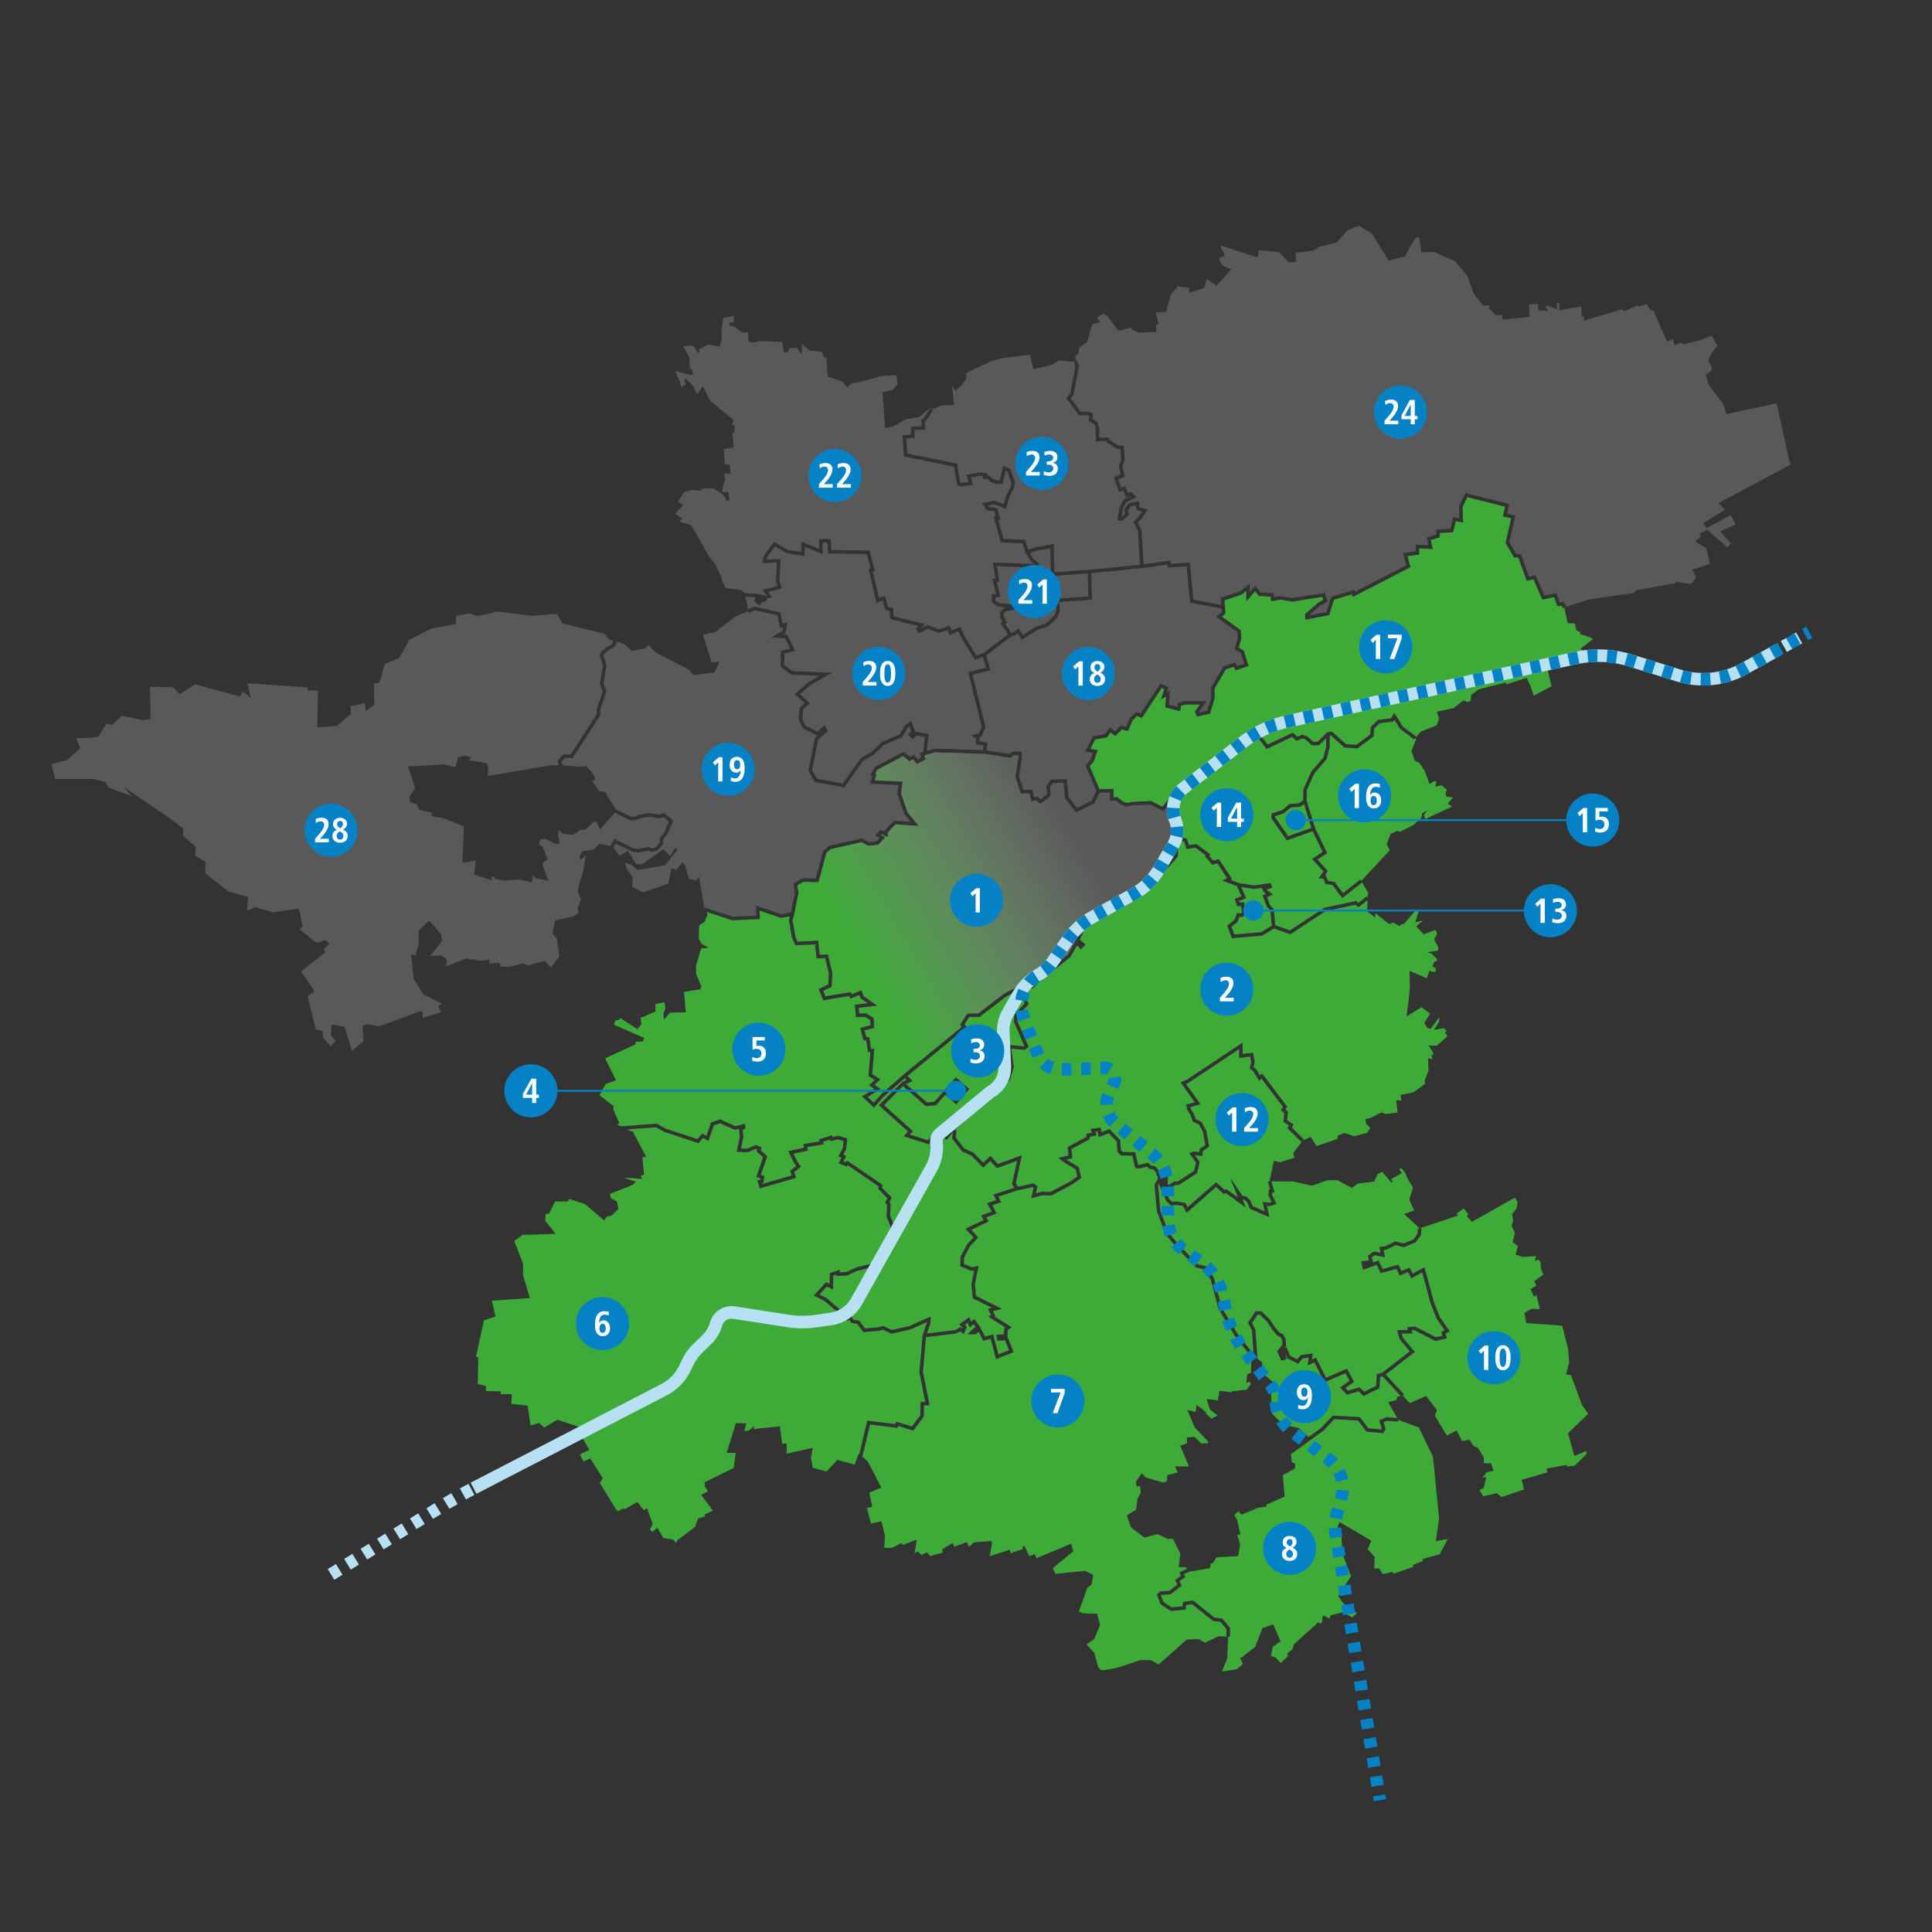 <?xml version="1.0" encoding="UTF-8"?>
<svg xmlns="http://www.w3.org/2000/svg" xmlns:xlink="http://www.w3.org/1999/xlink" viewBox="0 0 1000 1000">
  <rect x="0" y="0" width="1000" height="1000" fill="#333333" stroke="none"/>
  <defs>
    <style>
      .cls-1, .cls-2, .cls-3, .cls-4, .cls-5, .cls-6 {
        fill: none;
        stroke-miterlimit: 10;
      }

      .cls-1, .cls-2, .cls-3, .cls-5, .cls-6 {
        stroke-width: 6.5px;
      }

      .cls-1, .cls-2, .cls-5 {
        stroke: #b7e0f2;
      }

      .cls-2 {
        stroke-dasharray: 5;
      }

      .cls-7 {
        fill: #0482c5;
      }

      .cls-3 {
        stroke-dasharray: 5.01 5.01;
      }

      .cls-3, .cls-4, .cls-6 {
        stroke: #0482c5;
      }

      .cls-8 {
        fill: #fff;
      }

      .cls-9 {
        fill: #3eab39;
      }

      .cls-10 {
        fill: url(#Unbenannter_Verlauf_10);
      }

      .cls-5 {
        stroke-dasharray: 3.3 3.3;
      }

      .cls-11 {
        fill: #b3b3b2;
        opacity: .3;
      }
    </style>
    <linearGradient id="Unbenannter_Verlauf_10" data-name="Unbenannter Verlauf 10" x1="414.12" y1="507.1" x2="600.18" y2="399.67" gradientUnits="userSpaceOnUse">
      <stop offset=".16" stop-color="#3eab39"></stop>
      <stop offset=".75" stop-color="#b3b3b2" stop-opacity=".3"></stop>
    </linearGradient>
  </defs>
  <g id="_2037" data-name="2037">
    <g id="Bezirke">
      <path id="Langenau" class="cls-11" d="M898.52,271.33l-8.15,3.74,5.54,6.17-1.74,2.22-10.28-9.14-4.48,1.96,1.05.79-.51,1.34-2.46,1.47,1.73,1.69s3.93,1.93,3.96,2.24c.06.29,1.91,8.09,1.91,8.09l-9.12,2.9,1.98,4.09-2.61,3.36-8.19-1.12.15.77-20.32,3.54-1.65,1.47-22.72,3.34-12.92,4.11.81-.42-1.23-2.48-1.89.35-1.78-4.88-6.2,1.32-4.59-10.52-3.38.77-4.26-11.71-2.44-.07-3.49-6.11,3.14-13.77-4.33-.95,1.19-4.97-22.69-5.71-3.36,6.75.22,6.28-3.27-.62-1.45,6.13-7.18.35-.11,2.64-4.94,1.49.83,4-6.55-.37.04,3.56-6.55.86,1.65,6.35-26.49,13.64-.22-1.05-12.17,3.71-2.44,7.89-9.03,1.69,5.58-4.9,4.11-2.35-1.62-4.39-16.8,2.68-6.04-1.06-3.25.57-.24-2-6.81-.37-2.75-3.56-2.81,3.23-.07-4.26-5.01,4.02-9.99,3.3.29,3.69-14.46-2.75-1.8-19.27-9.73.72-.28-1.67-13.93,1.93-1.1-17.8-1.93-3.74,1.85-1.87,3.3-4.88-4.15-1.21-.29-3.08-5.32.9-2.5,3.41.57,2.02-1.93,1.76.75-4.31,1.76-3.32,5.49-2.62-3.1-2.81-1.52.66-1.34-3.62-2.13.81-1.58-4.3,3.47-1.19-1.27-5.29,1.21-3.23-.51-7.6-2.94-.26-4.42-2.72-.44-1.41-4.83.18-.11-4.74-.75-3.29-2.72-1.67.28-3.14-3.32-.72-3.05.09-5.12-6.88,1.43-1.82,2.86-14.85-.92-2.4-.81.31.44-.33-.79-2.77,1.76-1.27.4-3.12,4.09-3.03,2.7-9.1,4.2-.99-1.87-2.33,3.12-2.13,2.04.94,5.67,7.31.84.55,6.3-1.67-.11.81,3.76,1.85,9.2-.35-.18-3.76,1.47-.17-1.62-6.04,5.36-.42,2.4-8.83,3.63-4.41,6.06.86-.26,2.4,7.87-2.28,1.32-4.86,5.03,3.65,7.69-8.66-4.66-1.78-1.87-3.73,3.27-1.52-2.17-4.33.07-.86,18.96,6.2.61-3.73,10.52.92,5.03,5.38,3.71-.31-.09-4.72,9.1-1.12,2.92-1.85,9.18-2.33,5.78-6.48,5.67-2.22,6.79,4.15,8.65,13.95,8.55-2.24,2.37-4.68,3.16-5.08,1.63-.07,1.21,7.67,6.57-.13,10.83,4.86,6.39,7.54,3.32,9.23,5.01,6.24,3.29-.06-.53,1.4,3.51,3.45,3.29-.09.33,2.53,13.93-1.51-.15-6.46,4.63-.18.22,3.29,4.68.37-.95-2.18.48-.77,5.32,2.04-.11-3.41,1.28-.17.18,4.04,11.31-1.93.09,4.96,1.45.26-.5,2.15,20.04-5.89,1.03.99,7.29-3.12.39.77,3.85-1.41,2.37,3.51,1.19-.18,7.12,16.1,3.03-1.4.84,3.38,3.95-1.56.39,1.01,8.66-2,6.15-2.51,3.12,5.18-3.36,4.18-1.45,3.6,1.96,3.91-.4,1.4-2.88,2.13,1.63,5.32,7.29,9.38,1.89,5.53,25.86-5.56,6.74,30.21.66,1.45-37.56,20.06,3.63,3.29-11.33,6.92,1.56,2.74,12.52-6.81,2.72,4.77Z"></path>
      <polygon class="cls-11" points="589.01 274.6 590.11 292.3 563.83 294.92 545.73 296.21 545.43 281.54 535.36 283.47 532.27 284.57 530.58 279.45 519.46 278.92 516.69 269.17 517.77 269.17 516.21 263 511.84 262.41 511.37 261.72 512.39 261.57 513.97 260.96 515.96 261.48 520.62 263.53 522.64 256.72 524.86 252.59 525.32 249.62 522.89 242.64 519.17 241.08 517.48 248.72 516.62 248.74 513.61 247.82 512.16 246.15 510.89 246.08 511.2 245.01 507.02 244.46 500.28 245.75 501.33 249.4 497.71 249.95 497.03 249.67 495.38 240 469.59 234.73 469.11 226.99 473.52 226.64 473.32 222.66 478.99 222.22 478.69 218.25 479.35 217.9 482.84 212.58 482.09 212.08 487.39 209.81 493.76 209.6 492.86 200.12 494.66 202.23 498 199.18 500.17 195.71 500.26 192.86 513.39 186.81 518.32 185.43 533.1 183.52 534.9 191.07 544.22 188.99 548.17 186.55 556.76 187.47 555.91 187.78 556.63 189.71 553.95 203.6 551.93 206.17 558.47 214.95 562.25 214.84 563.77 215.17 563.53 217.83 566.56 219.7 567.09 221.94 567.24 228.46 572.53 228.25 572.77 228.97 578.13 232.27 579.94 232.44 580.31 238.07 579.06 241.45 580.07 245.67 576.4 246.92 579.26 254.72 581.39 253.91 582.77 257.62 584.99 256.67 585.17 256.83 581.63 258.54 579.5 262.51 578.29 269.32 581.12 269.44 584.46 266.42 583.8 264.16 585.34 262.06 587.96 261.62 588.2 263.97 591.12 264.84 589.34 267.5 586.64 270.21 589.01 274.6"></polygon>
      <polygon id="Dornstadt" class="cls-11" points="517.81 322.47 521.72 328.4 508.93 338.11 505.36 339.27 499.14 329.04 497.09 324.4 492.52 326.29 491.49 323.85 486.05 325.72 480.18 323.43 476.77 325.08 478.68 322.97 462.56 319.04 462.43 318.71 462.32 314.63 459.64 314.14 458.04 308.43 454.98 309.61 451.78 295.8 452.87 295.56 450.04 284.95 430.35 284.66 429.94 279.03 423.99 279.01 423.94 284.09 414.8 280.37 414.63 285.69 407.93 284.68 400.63 280.44 395.4 287.6 394.52 291.51 402.1 291.21 401.6 300.78 402.39 303.29 394.7 305.31 396.61 308.1 396.3 308.21 391.51 307.27 391.47 307.37 385.15 306.96 384.99 306.36 383.12 305.37 375.54 304.36 373.74 300.48 373.61 299.25 370.45 292.46 367.17 288.22 357.75 271.77 351.58 270.05 353.11 268.34 349.47 265.9 353.62 261.5 350.94 259.59 354.1 254.72 358.25 253.58 362.93 254.03 363 253.07 369 252.63 373.46 255.46 375.5 257.77 376 259.29 377.56 258.91 377.1 254.8 374.03 254.78 373.76 253.8 375.32 247.78 374.82 245.07 378.05 245.42 377.76 240.5 375.15 240.37 374.56 232.37 379.81 231.65 379.04 223.76 380.01 223.7 380.42 220.21 379.19 220.07 379.57 217.26 367.4 207.27 363.86 199.88 360.91 203.97 358.39 199.33 355.01 196.06 354.12 196.66 355.01 199 352.61 200.3 351.71 196.81 349.42 192 358.67 194.31 358.39 191.76 356.96 190.11 356.83 185.17 353.55 179.1 358.87 178.91 361.33 182.92 361.99 182.49 361.79 180.75 366.54 178.36 372.54 179.52 373.65 175.13 373.46 171.11 374.38 164.56 379.89 163.48 379.63 167.02 377.74 166.87 377.56 168.86 379.37 168.54 384.09 172.14 387.21 171.92 387.45 176.93 389.87 177.3 393.07 176.55 404.89 176.95 405.69 182.57 408.03 182.13 408.25 180.57 410.34 180.03 412.52 180.11 415.02 183.67 414.98 177.81 418.89 181.36 425.55 182.2 426.23 184.73 427.81 185.38 428.47 194.92 436.07 197.44 438.5 200.63 440.77 198.3 444.9 197.82 456.13 194.66 463.83 194.13 464.63 198.87 461.86 201.91 456.76 202.96 458.15 221.63 462.1 220.82 468.91 217.02 475.7 215.9 481.63 211.06 482.07 212.06 481.32 211.57 478.09 216.51 476.77 217.19 477.02 220.53 471.39 220.97 471.59 224.95 467.18 225.3 467.83 236.24 493.78 241.54 495.4 250.98 497.47 251.86 503.66 250.89 502.59 247.16 507.07 246.32 508.85 246.55 508.5 247.77 511.27 247.93 512.56 249.42 516.38 250.59 518.97 250.48 520.49 243.64 521.43 244.02 523.43 249.8 523.15 251.88 520.98 255.95 519.46 261.02 516.56 259.75 513.86 259.04 512.03 259.77 508.14 260.34 510.82 264.12 514.74 264.65 515.42 267.33 514.25 267.33 518.07 280.7 529.24 281.23 530.8 286.04 533.54 290.46 535.38 291.97 513.88 291.1 515.15 299.42 513.59 299.6 515.55 307.29 513.35 307.66 513.42 311.73 516.25 313.86 521.17 314.4 519.75 314.62 517.79 316.45 517.52 319.3 518.89 321.76 517.81 322.47"></polygon>
      <polygon class="cls-9" points="820.91 751.04 821.32 752.45 814.97 758.69 810.93 759.04 811.02 758.18 800.45 760.12 801.02 762.07 787.6 765.92 788.83 770.91 777.19 774.86 774.79 772.88 767.63 774.44 765.81 771.23 767.92 770.27 769.3 764.56 767.31 764.89 769.57 761.99 773.08 761.3 771.72 757.39 768.1 757.37 767.98 754.32 764.98 749.42 762.63 748.37 760.67 745.25 756.76 745.88 753.91 740.41 748.9 743.01 742.7 732.84 743.76 729.89 738.13 722.53 729.74 726.26 726.07 722.36 726.73 721.74 717.24 711.44 732.31 699.75 726.12 692.44 725.54 690.28 731.04 690.22 730.66 688.61 732.07 688.48 742.88 694.08 748.92 692.76 748.22 690.3 750.43 689.12 745.32 681.84 742.2 674 737.32 655.94 731.25 659.17 729.59 656.12 725.39 657.86 723.81 654.58 715.61 656.84 713.55 652.41 710.67 653.46 710.08 650.72 711.61 649.69 716.84 650.78 716.18 647.05 717.22 646.92 722.42 644.48 726.64 645.56 732.68 643.07 735.49 639.34 735.76 635.87 734.84 635.8 754.58 629.17 753.93 628.11 757.62 625.5 760.08 628.57 759.22 629.39 761.79 632.46 784.07 619.9 785.45 622 785.03 625.37 782.57 628.53 783.19 631.49 782.44 634.63 784.15 638.09 782.93 642.83 785.69 645 784.5 649.35 788.22 650.63 795.03 650.12 794.44 652.83 796.22 651.95 797.47 653.4 797.64 656.91 798.87 659.72 794.11 663.13 795.14 665.43 792.31 667.26 793.98 671.23 795.29 670.33 797.05 677.65 792.79 677.41 789.07 679.52 789.93 684.79 808.6 686.17 811.59 698.01 812.21 705.16 810.56 711.37 813.18 711.81 818.76 727.04 822.03 731.87 811.59 741.78 814.89 753.6 820.91 751.04"></polygon>
      <polygon class="cls-9" points="718.47 725.74 723.22 733.95 717.72 733.54 713.85 735.14 715.2 739.43 714.95 739.89 708.27 739.27 703.82 733.49 689.84 732.68 683.82 739.1 677.35 743.78 672.2 739.12 664.29 737.49 658.37 731.63 657.79 719.45 659.94 716.4 654.92 711.88 653.27 711.92 653.24 705.05 650.87 703.31 649.82 688.3 648.08 684.7 650.9 680.5 652.13 680.51 655.7 683.95 658.63 688.3 660.98 691.09 662.69 691.97 663.61 693.51 663.79 696.04 661.02 699.36 663.18 704.27 665.86 703.59 665.37 700.85 666.29 703.07 671.92 705.9 674.23 703.15 677.35 702.65 676.82 706.74 680.31 705.15 685.5 715.54 696.37 710.74 698.5 714.65 693.6 718.18 697.16 721.89 703.22 720.12 705.79 722.57 713.99 718.55 714.38 712.69 715.59 712.36 725.02 722.6 723.15 723.01 722.82 724.64 718.47 725.74"></polygon>
      <polygon id="Vöhringen" class="cls-9" points="745.23 804.45 736.22 806.96 736.42 807.99 731.32 809.96 731.58 810.95 721.26 814.58 720.91 813.61 715.75 814.75 713.77 811.79 711.29 811.87 711.55 805.92 707.92 801.82 709.79 797.46 693.42 787.84 692.37 790.17 694.28 794.9 694.85 804.27 699.27 815.83 692.63 826.04 695.34 830.04 702.34 834.92 699.91 837.16 695.01 834.5 688.73 836.04 688.15 837.86 686.05 836.64 684.59 836.2 684.33 839.64 683.36 840.52 682.53 839.58 669.81 850.96 668.93 853.66 666.18 856.03 666.76 857.11 662.84 860.82 660.19 857.88 657.84 857.09 658.72 852.49 662.8 849.57 659.02 840.74 653.42 842.74 649.67 852.39 641.91 858.49 643.38 861.31 640.07 864.03 632.48 865.17 635.21 858.51 635.67 847.22 636.59 847.24 636.7 842.61 632.66 837.76 628.6 837.23 617.55 828.4 612.28 829.17 612.08 831.43 606.45 831.96 602.17 829.12 600.92 825.8 601.23 825.52 605.9 825.17 611.61 820.77 610.56 818.36 613.5 816.31 612.84 814.73 615.66 813.46 626.27 811.68 626.73 809.19 627.81 809.11 629.58 806.06 640.86 805.46 641.87 799.42 640.41 794.45 641.97 794.26 640.48 787.12 638.95 784.2 640.94 782.24 642.64 784 651.11 780.42 655.49 779.82 655.57 778.75 664.89 774.62 663.96 763.54 670.2 760.14 670.36 757.59 668.65 756.74 668.14 752.71 685.03 740.48 690.57 734.57 702.89 735.27 707.29 741.03 715.97 741.82 717.19 739.62 716.1 736.19 718.01 735.4 723.72 735.84 723.78 734.92 734.44 738.9 741.71 754.06 744.88 785.91 743.2 797.73 749.42 796.52 745.23 804.45"></polygon>
      <polygon id="Erbach" class="cls-9" points="475.87 710.18 478.91 725.59 476.47 725.72 476.33 732.57 472.03 738.35 463.77 735.8 463.29 737.1 448.88 735.32 444.77 752.72 444.42 752.43 442.35 758.07 433.45 755.62 427.81 761.64 420.62 759.7 419.77 754.52 420.65 749.42 407.13 752.41 407.22 747.16 404.85 747.33 403.66 738.22 390.13 739.69 390.37 738 387.72 740.39 385.21 740.76 386.31 736.68 380.88 736.64 376.09 752.06 380.79 752.01 379.76 759.81 364.65 767.24 364.8 769.39 366.45 771.96 362.94 773.74 369.02 781.96 364.56 783.95 364.96 784.86 361.33 785.95 359.77 790.35 350.88 797.03 349.86 798.52 348.52 796.94 343.36 796.08 340.24 790.74 337.6 792.98 336.42 791.62 337.82 788.77 334.93 780.68 333.14 781.63 329.94 777.38 323.22 781.23 322.8 780.51 320.4 782.04 319.17 781.78 310.45 767.48 312.06 765.17 305.49 754.89 301.99 756.49 300.21 752.8 305 750.41 300.74 742.98 305.16 740.32 288.51 734.86 281.65 738.92 278.97 736.5 274.62 737.82 273.11 727.56 264.6 726.6 264.96 721.59 259.14 721.57 259.13 720.18 251.56 720.01 251.47 717.41 247.31 716.34 247.53 702.63 246.39 702.15 250.5 683.38 256.45 681.45 254.57 673.23 274.27 671.87 270.8 660.38 270.71 653.99 266.16 642.32 270.49 639.2 287.58 638.63 282.16 631.85 282.46 628.26 284.14 628.27 287.32 621.89 293.95 621.9 294.5 620.56 302.79 623.24 312.65 631.65 314.08 629.69 316.51 629.17 320.08 625.81 319.35 621.9 316.08 620.09 315.77 617.98 327.57 613.22 329.12 611.68 322.8 609.57 327.21 609.79 332.24 610.25 331.59 608.54 333.41 608.05 332.46 599 334.48 598.83 327.59 585.73 324.69 584.83 325.67 584.5 339.5 583.49 343.84 585.87 361.53 591.69 363.94 589.03 366.67 590.54 369.5 582.42 372.71 581.38 380.33 584.79 382.44 584.31 382.95 588.22 381.34 596.17 387.06 596.41 391.25 594.63 391.93 594.92 391.54 595.99 394.99 598.98 391.47 609.22 393.62 609.92 393.52 610.67 391.98 610.87 393.27 615.11 412.03 609.64 411.11 606.65 414.6 603.9 412.52 600.94 410.69 597.12 418.14 595.56 417.86 593.71 426.33 592.28 426.05 590.96 429.46 589.89 429.72 590.66 433.91 589.75 436.6 590.57 436.26 594.21 433.91 598.5 435.52 599.22 434.07 602.14 438.22 603.79 438.79 603.13 454.78 614.09 454.5 615.3 459.33 620.2 458.15 622.49 459.15 623.59 458.89 629.54 461.92 637.47 456.28 649.95 452.02 653.81 443.03 656.05 438.2 658.38 434.73 658.54 434.73 657.15 429.48 658.96 429.41 664.58 427.54 663.7 421.19 670.53 426.75 673.37 438.81 683.67 439.58 683.18 440.81 684.83 443.71 685.25 446.88 689.51 454.83 688.85 456.92 688.26 461.44 690.3 471.09 688.17 479.85 684.31 477.56 691.01 475.87 710.18"></polygon>
      <polygon class="cls-9" points="746.06 689.36 746.63 691.38 743.14 692.13 732.44 686.61 728.36 686.96 728.71 688.41 723.13 688.48 724.42 693.12 729.69 699.47 715.46 710.49 712.63 711.26 712.23 717.37 706.14 720.34 703.71 718.07 697.71 719.81 696.39 718.44 700.89 715.21 697.16 708.4 686.37 713.15 681.15 702.74 679.06 703.7 679.48 700.47 673.28 701.42 671.44 703.6 667.72 701.73 665.81 697.14 664.36 698.23 665.68 696.65 665.41 692.94 663.96 690.54 662.27 689.75 660.1 687.19 657.16 682.84 652.89 678.7 649.93 678.66 645.95 684.57 648 688.61 648.85 700.91 640.81 690.74 632.48 677.03 628.46 661.96 624.97 655.64 619.85 654.3 611.4 645.55 605.05 638.33 600.61 626.7 599.45 613.5 599.89 612.8 603.64 621.68 606.08 623.98 609.31 623.7 612.38 624.29 614.18 627.78 629.45 614.38 633.43 618 634.59 617.59 644.79 625.04 643.14 620.88 644.24 621.06 645.62 622.33 646.9 625.65 657.02 630.04 655.84 624.16 657.49 624.31 660.71 623.08 658.37 618.36 658.49 617.26 659.7 617.1 658.06 611.46 669.46 611.55 679.13 613.72 686.84 610.96 692.13 610.82 699.73 614.87 702.87 612.62 711.17 611.57 713.13 607.68 715.39 606.49 720.09 612.03 720.91 611.33 719.96 610.34 725.57 607.18 724.22 605.09 725.26 604.65 726.95 606.49 729.1 610.98 731.39 614.76 729.39 620.82 731.98 626.53 726.73 628.38 734.84 635.8 733.93 635.73 733.69 638.66 731.5 641.56 726.51 643.64 722.22 642.54 716.87 645.12 714.03 645.45 714.54 648.43 711.22 647.75 708.03 649.9 708.56 652.36 704.5 652.94 705.48 657.29 712.6 654.71 714.58 659 722.82 656.74 724.49 660.21 728.77 658.45 730.51 661.64 736.15 658.63 740.46 674.58 743.65 682.62 747.73 688.48 746.06 689.36"></polygon>
      <polygon id="Altheim" class="cls-9" points="645.6 711.22 645.05 715.88 646.74 715.11 647.51 716.27 644.88 719.74 644.76 719.37 637.63 720.12 637.58 720.62 631.15 719.89 630.4 724.81 624.55 724.13 626.33 729.65 630.22 732.62 627.02 734.31 624.27 731.76 624.14 730.86 619.35 727.17 618.82 730.79 614.56 729.8 618.36 738.77 625.52 746.39 624.47 747.49 624.14 746.91 621.81 747.25 618.31 743.67 614.25 744.02 614.43 747.02 610.83 748.3 615.02 758.1 615.15 759.07 608.12 759.02 609.64 762.14 604.26 763.5 604.01 766.58 602.3 767.41 593.16 764.8 590.94 762.58 588.02 766.8 588.2 769.32 590.09 769.28 590.46 772.42 588.77 775.85 588.06 781.41 583.21 784.33 585.41 790.61 592.41 795.88 599.12 794.04 604.5 796.61 607.11 796.43 610.94 804.19 610.08 811.15 614.06 811.15 614.3 812.09 610.45 813.79 611.24 815.66 608.28 817.72 609.35 820.2 605.22 823.39 600.48 823.74 598.76 825.26 600.67 830.33 605.97 833.85 613.77 833.1 613.97 830.79 617.04 830.35 627.85 838.99 631.7 839.49 634.84 843.25 634.75 847.14 630.79 846.87 623.61 850.26 620.4 848.37 614.14 848.69 602.79 858.84 599.67 861.48 595.76 859.28 590.28 859.28 577.17 863.52 570.16 864.62 568.43 862.98 566.43 855.46 562.36 851.11 566.41 848.36 569.39 841.01 567.85 835.27 560.27 834.99 558.43 834.06 562.8 821.81 564.93 820.36 565.83 815.13 561.61 813.08 546.33 814.64 544.92 811.63 555.53 802.93 554.46 799.02 536.48 806.51 535.65 804.43 532.79 805.48 530.2 800.12 529.19 800.45 529.52 801.71 523.1 803.97 522.67 802.14 512.25 805.48 513.4 799.16 513.29 797.6 504.06 798.34 501.55 800.59 500.43 798.21 493.8 800.59 493.14 798.67 487.71 801.79 487.91 803.66 481.59 805.4 479.68 803.44 476.99 804.85 475.02 803.02 473.37 804.01 474.51 796.89 467.22 799.73 466.73 798.67 461.53 801.18 457.7 801.13 458.06 794.68 456.21 787.36 450.85 788.66 448.7 780.51 451.45 779.91 449.99 772.57 456.17 770 449.14 756.39 446.33 754.05 450.3 737.34 464.52 739.1 464.89 738.08 472.75 740.48 478.14 733.19 478.27 727.47 481.13 727.32 477.72 710.08 479.26 692.13 494.88 690.22 496.99 689.09 498.81 690.61 500.5 686.7 499.4 685.69 500.87 684.61 501.86 687.12 503.95 685.38 504.94 686.68 500.7 690.63 505.02 690.65 506.52 689.32 508.93 694 512.72 692.92 515.55 703.51 524.64 699.86 521.46 691.89 521.55 688.52 523.65 686.96 514.91 681.52 515.22 681.3 513.95 678.62 518.64 677.47 505.2 670.79 504.61 664.73 506.58 655.15 503.18 655.94 498.92 654.21 498.98 650.96 502.19 644.9 506.39 640.5 502.74 636.57 511.72 632.22 510.47 630.11 515.86 628.13 513.61 623.78 518.16 622.33 516.74 619.39 526.62 616.14 534.62 614.45 534.97 614.73 533.74 620.22 539.49 618.66 544.17 618.78 554.65 613.24 559.7 609.7 558.34 604.1 551.97 600.23 555.02 599.49 554.56 594.76 563.88 589.71 564.05 588.37 567.63 587.67 566.95 585.85 568.19 585.71 568.67 588.61 573.81 586.55 578.03 590.87 578.42 596.21 580.2 598.02 586.09 598.19 587.56 604.49 589.25 604.91 593.71 603.86 594.98 605.04 596.87 605.27 598.7 607.31 598.54 608.3 599.33 609.24 599.18 610.51 597.56 613.04 598.79 626.97 603.4 639.14 610.05 646.79 618.89 655.95 623.74 657.22 626.71 662.54 630.73 677.63 639.3 691.78 648.74 703.7 647.69 704.67 647.49 710.63 645.6 711.22"></polygon>
      <polygon class="cls-9" points="669.35 596.87 670.05 599.25 662.45 601.6 659.37 600.8 657.11 611.46 656.23 611.72 657.35 615.55 656.8 615.63 656.48 618.71 658.15 622.09 657.22 622.46 653.57 622.12 654.54 626.97 648.33 624.27 647.16 621.26 645.09 619.35 643.14 619 636.7 609.5 640.77 619.85 634.9 615.55 633.87 615.9 629.47 611.92 614.73 624.84 613.61 622.66 609.4 621.85 606.72 622.09 605.25 620.78 602.76 614.86 605.47 615.09 608.34 613.37 610.25 613.31 619.63 607.2 621.02 601.35 618.54 597.93 622.34 598.35 622.64 595.73 625.85 593.47 624.42 585.38 621.92 580.68 618.87 579.25 617.86 576.4 616.38 574.16 616.12 573.02 621.39 571.59 613.9 561.04 614.78 560.71 641.36 543.05 641.34 547.58 647.07 546.92 647.6 549.77 646.83 552.96 648.87 554.71 651.66 559.44 652.96 558.27 664.03 572.9 662.96 574.73 664.73 576.09 664.29 580.59 667.17 582.64 666.41 584 673.57 591.07 674.22 590.43 669.35 596.87"></polygon>
      <polygon class="cls-9" points="749.33 415.92 751.62 417.48 737.78 423.92 737.01 421.81 738.81 419.52 736.06 420.97 735.78 423.34 731.63 426.97 724.71 430.48 723.33 430.05 719.85 431.54 717.75 436.85 719.35 440.06 704.59 455.95 704.02 455.24 695.12 462.29 690.81 456.49 687.36 455.88 686.11 452.87 685.93 452.87 687.25 450.8 681.91 444.92 686.97 441.58 680.75 428.81 676.35 414.56 676.35 409.18 680.24 400.41 686.7 392.88 688.22 386.75 688.29 380.68 688.83 380.59 695.8 386.88 702.46 387.45 710.91 381.25 711.29 377.08 714.16 374.33 721.15 373.5 721.72 372.55 724.66 377.23 731.93 382.7 732.48 381.96 732.95 382.59 730.57 388.7 732.24 393.75 734.61 394.83 737.3 398.81 739.96 405.82 742.3 404.34 743.54 404.41 742.92 407.16 746.11 406.45 748.87 408.72 748.19 410.67 748.65 412.29 752.08 412.73 749.33 415.92"></polygon>
      <polygon class="cls-9" points="708.06 461.9 707.93 464.67 707.37 463.96 703.16 467.28 701.86 466.32 685.47 469.87 667.64 481.56 660.1 478.95 659.33 470.55 657.33 468.47 655.82 464.38 658.91 463.02 655.62 460.56 658.52 459.39 657.7 457.05 649.09 458.3 641.19 457.05 637.03 455.48 637.76 455.07 630.84 444.61 628.09 445.51 625.94 443.12 626.47 442.22 619.31 436.9 615.4 437.38 614.41 434.2 610.36 433.03 609.37 417.5 610.19 413.79 612.38 411.02 638.39 388.39 651.36 382.2 655.62 387.67 668.84 381.39 671.1 383.47 674.11 382.22 675.61 382.68 679.08 385.82 682.81 385.71 686.44 382.11 686.42 386.42 685.03 392.02 678.77 399.31 674.58 408.61 674.53 414.21 672.25 415.83 667.41 416.14 663.68 419.33 658.14 421.08 658.06 423.48 666.05 435.01 679.41 430.22 684.62 440.94 679.1 444.57 684.95 451 682.55 454.71 684.88 454.71 686.05 457.51 689.76 458.16 694.77 464.89 705.05 456.74 708.06 461.9"></polygon>
      <polygon class="cls-9" points="818.09 335.69 823.13 340.2 810.41 342.76 808.39 340.26 803.09 341.78 800.85 345.8 803.09 355.2 793.84 360.08 792.28 355.33 790.19 350.85 779.45 354.28 779.59 353.18 765.2 356.87 761.39 359.81 761.24 362.67 759.72 363.46 757.51 362.49 752.32 366.51 743.65 368.38 744.9 372.09 743.54 375.46 735.49 378.66 732.48 381.96 733.01 381.23 726.12 376.11 721.66 369 720.03 371.78 713.33 372.58 709.53 376.22 709.16 380.26 701.93 385.56 696.57 385.1 689.38 378.62 686.46 379.14 686.46 379.52 682.04 383.89 679.76 383.96 676.69 381.19 674.01 380.26 671.46 381.32 669.17 379.21 656.15 385.38 651.9 379.91 637.49 386.79 611.05 409.75 609.18 412.12 607.33 410.71 601.6 417.55 595.82 414.56 586.16 415.06 583.28 415.59 581.26 414.89 578.24 412.54 576.36 412.6 576.36 408.32 569.08 408.49 564.03 396.59 566.12 394.11 568.16 388.28 564.43 387.6 566.87 382.72 572.8 381.78 574.86 379.12 577.37 381.04 580.62 377.58 583.85 378.38 586.26 372.8 588.55 370.64 591.1 371.55 601.29 356.1 602.57 356.72 600.9 361.99 603.51 360.67 603.07 366.08 610.83 368.14 611.35 365.26 613.35 364.71 621.02 364.69 618.51 368.34 619.42 370.95 626.31 369.41 628.68 361.55 628.71 356.36 634.46 346.46 638.44 345.14 639.62 346.98 646.28 344.72 643.75 336.72 641.21 335.16 642.5 330.73 642.22 326.2 632.44 319.13 634.29 317.63 634.13 315.37 634.15 315.39 633.78 310.73 642.55 307.84 645.05 305.9 645.14 311.18 649.64 306.03 651.53 308.49 657.64 308.82 657.93 311.22 662.76 310.36 668.78 311.44 684.4 308.94 684.95 310.45 682.11 312.08 675.5 317.85 675.59 320.75 687.96 318.43 690.46 310.43 699.77 307.59 700.06 309.04 730.02 293.6 728.51 287.85 734.62 287.05 734.59 283.82 741.58 284.22 740.59 279.5 745.2 278.13 745.27 275.87 752.15 275.52 753.51 269.76 757.31 270.49 757.04 262.38 759.53 257.35 779.03 262.27 777.83 267.3 782.16 268.25 779.26 280.92 783.63 288.55 785.85 288.61 790.24 300.68 793.73 299.88 798.3 310.38 804.41 309.07 806.15 313.9 808.23 313.53 808.85 314.78 809.68 314.38 811.42 322.56 815.13 322.73 815.88 326.16 818.03 327.24 817.65 328.09 823.46 330.09 824.4 330.9 818.09 335.69"></polygon>
      <polygon class="cls-9" points="525 614.75 514.17 618.29 515.59 621.23 510.96 622.69 513.28 627.12 507.77 629.14 509.13 631.45 499.71 636 503.88 640.48 500.78 643.73 497.14 650.5 497.05 655.44 503.03 657.86 504.21 657.59 502.76 664.62 503.47 671.98 513.33 676.88 511.35 677.37 512.89 680.64 511.48 681.54 520.4 687.1 519.74 687.58 519.66 690.61 515.68 690.87 516.25 693.95 520.23 693.75 522.25 698.83 516.8 701.03 514.03 690.65 509.86 691.84 507.36 686.96 507.42 686.9 507.07 686.39 507.03 686.41 504.26 682.73 502.65 684.07 501.71 681.73 496.48 685.52 498.3 687.18 498.1 687.6 497.2 686.85 494.48 688.42 479.78 690.22 481.63 684.96 481.74 681.45 470.6 686.41 461.64 688.37 457.07 686.31 454.59 687.03 447.73 687.58 444.72 683.54 441.84 683.12 440.04 680.7 438.95 681.39 427.85 671.9 424.18 670 427.96 665.92 431.21 667.46 431.3 660.27 432.9 659.72 432.9 660.47 438.48 660.21 443.56 657.81 452.92 655.48 457.66 651.18 463.9 637.53 460.74 629.23 461 622.93 460.36 622.22 461.57 619.85 456.5 614.73 456.83 613.3 438.46 600.69 437.67 601.6 436.6 601.16 438 598.32 436.48 597.64 437.96 594.92 438.59 589.25 433.98 587.84 430.95 588.52 430.64 587.6 423.9 589.71 424.12 590.79 415.77 592.21 416.06 594.13 408.01 595.8 410.94 601.88 412.1 603.53 408.98 606.01 409.73 608.41 394.5 612.84 394.37 612.41 395.16 612.3 395.64 608.65 393.82 608.06 397.14 598.41 393.69 595.44 394.24 593.89 391.25 592.65 386.73 594.56 383.56 594.43 384.82 588.3 384.37 584.9 385.94 584.02 385.59 581.72 380.51 582.86 372.8 579.41 368.05 580.95 365.66 587.89 363.55 586.74 360.96 589.58 344.57 584.2 339.91 581.61 321.6 582.95 319.48 582.37 320.56 581.27 317.42 574.31 317.64 572.6 310.32 566.88 313.48 561.13 318.84 559.13 313.2 547.79 328.97 540.54 328.84 539.32 332.86 539.03 333.34 537.18 317.85 530.42 318.45 528.2 320.47 527.87 320.97 526.9 329.9 532.68 332.02 530.16 331.56 526.9 339.28 523.54 339.25 519.65 343.93 518.77 344.41 521.92 343.43 524.44 343.67 527.78 346.75 524.14 355.01 523.96 354.02 513.35 362.49 512.08 363.07 510.58 360.39 504.37 360.26 499.79 362.89 490.94 366.85 490.5 363.07 488.52 361.71 485.89 361.88 478.99 364.74 477.03 366.16 473.41 365.7 472.03 378.8 476.29 378.97 476.35 393.3 475.74 393.18 471.3 404.12 475.1 408.89 474.29 408.34 476.27 409.88 485.1 411.6 489.27 421.83 488.81 422.67 496.15 427.1 495.89 428.99 503.84 428.68 509.59 423.76 511.92 426.09 517.74 439.36 515.55 440.18 516.89 444.79 515.04 445.38 516.71 449.03 519.26 442.46 520.03 443.07 526.49 447.78 526.33 450.43 528 450.57 530.66 445.23 532.09 446.9 538.37 448.35 538.55 449.2 544.43 450.55 544.57 449.51 556.93 452.72 558.93 449.82 561.75 452.43 563.53 446.19 567.5 452.37 573.34 457.25 567.79 468.32 558.05 469.24 558.98 466.95 560.08 454.89 572.09 469.96 585.65 467.74 588.15 480.77 592.32 484.37 588.5 490.26 589.75 493.18 586.09 492.79 589.27 497.97 595.97 502.67 598.04 508.87 604.36 512.58 600.92 515.97 604.63 526.44 600.8 523.81 612.89 525 614.75"></polygon>
      <polygon id="Blaubeuren" class="cls-11" points="346.24 425.35 344.37 429.34 344.17 430.33 341.47 433.93 341.41 436.13 339.34 438.55 337.71 439.07 335.43 438.41 330.09 439.4 328.01 439.16 317.99 434.22 315.94 437.8 315.92 437.8 310.1 436.77 307.2 439.76 301.53 440.61 300.08 442.92 300.22 445.29 303.23 442.7 301.88 450.98 300.02 457 299.07 461.26 300.72 465.66 298.87 470.18 299.42 472.34 297.45 474.18 287.32 476.49 285.91 483.17 288.31 485.96 289.45 494.9 285.32 500.74 281.78 497.33 273.52 499.66 270.32 498.59 264.36 500.28 258.87 500.39 258.78 498.41 253.18 498.74 253.34 496.76 248.37 497.29 241.52 496.06 230.62 500.23 231.46 496.67 228.49 494.5 222.6 494.81 229.13 486.64 228.12 484.66 228.56 483.93 222.03 476.42 216.78 481.71 216.69 488.39 215.09 494.41 212.82 494.08 214.17 506.85 219.17 514.82 228.62 519.46 226.77 520.82 228.27 523.89 218.71 526.9 218.89 523.67 217.57 523.39 196.13 531.25 189.67 530.04 187.69 531.14 188.18 538.83 182.2 543.95 178.33 531.41 171.57 530.33 171.28 535.93 173.83 538.88 171.2 541.56 167.28 537.16 166.95 533.67 163.4 532.79 159.25 515.63 162.78 513.09 155.84 502.83 168.36 492.99 167.68 491.14 170.51 488.53 168.16 486.53 164.6 487.97 162.87 487.4 154.94 480.81 156.67 479.61 154.94 471.06 153.95 470.33 141.47 472.25 132.31 469.52 127.92 471.32 128.42 464.23 118.34 461.5 106.19 451.92 106.37 446.04 101.03 442.98 101.36 438.24 94.77 432.57 94.86 428.88 86.79 422.73 64.19 407.53 68.21 412.12 56.06 407.51 54.79 404.87 48.37 403.22 28.51 403.24 26.67 395.44 34.75 393.43 41.56 387.21 39.43 382.26 50.76 381.52 55.03 374.55 58.23 375.02 63.15 370.53 73.74 372.73 77.88 372.31 77.72 355.48 89.39 355.71 93.06 359.29 100.85 354.19 124.23 360.5 125.74 357.83 129.81 361.28 128.05 353.64 159.18 355.81 159.09 357.27 164.6 357.55 164.16 376.49 174.42 375.68 181.61 369.5 181.5 365.52 188.86 364.03 189.38 367.92 193.74 364.8 193.47 353.92 196.35 353.38 199.21 343.64 206.7 340.57 211.66 331.36 222.8 325.5 236 323 236 318.75 243.03 317.53 247.45 318.82 257.64 316.58 275.41 318.73 288.16 317.65 291.21 322.75 312.91 328.03 315.35 331.1 317.09 331.6 317.13 332.86 316.58 333.56 313.94 334.99 311.18 337.47 310.36 339.25 312.12 344.52 310.48 353.95 312.01 358.01 308.87 366.76 308.89 369.65 295.43 390.46 291.52 390.5 288.73 393.64 288.84 394.88 289.34 396.08 284.81 396.15 252.43 401.68 252.72 397.16 252.04 395.1 242.92 393.49 243.85 392.02 241.01 391.1 237.12 391.87 235.7 397.12 230.14 395.71 211.18 396.68 214.85 407.86 211.93 412.49 212.28 415.19 215.88 416.34 216.95 419.15 223.81 420.69 223.26 422.49 229.11 423.35 240.13 427.7 239.38 446.61 246.22 445.47 245.47 452.72 254.46 455.59 254.59 453.82 255.53 453.62 256.5 455.07 261.71 455.82 268.67 455.18 275.22 456.71 275.88 453.02 277.52 454.61 283.89 455.9 280.8 447.56 281.19 446.19 283.39 444.79 280.97 438.41 278.97 437.1 279.46 434.57 282.24 434.07 287.89 437.01 289.85 436.29 288.86 432.99 289.19 429.58 291.01 431.49 296.55 432.16 300.43 429.5 302.76 429.47 307.25 425.48 308.47 425.28 309.14 425.83 310.48 429.37 318.25 420.69 326.27 424.62 328.78 424.49 330.64 423.7 336 422.73 338.53 422.99 339.21 423.39 341.67 423.43 343.34 422.88 346.24 425.35"></polygon>
      <polygon id="Blaustein" class="cls-11" points="477.89 389.29 476 389.95 476.82 392.17 475.08 393.1 473.17 390.66 470.93 391.78 467.86 389.07 452.94 396.89 450.39 401.27 451.47 401.79 450.26 405.64 465.04 406.36 464.47 410.84 468.05 421.24 471.39 425.39 462.65 424.8 457.68 430.18 457.68 430.37 455.8 429.47 453.07 432.42 455.29 433.76 453.69 435.43 449.78 435.89 446.28 433.93 429.12 437.8 426.07 440.53 422.23 454.76 415.44 454.54 410.67 457.31 411.44 462.1 409.38 472.33 404.28 473.21 391.27 468.69 391.41 473.98 379.23 474.49 364.49 469.7 364.21 470.53 364.36 468.8 361.81 453.6 360.26 455.82 356.59 454.83 354.61 447.77 353.22 446.3 349.93 450.35 348.22 449.42 347.43 450.02 346 457.27 333.06 461.88 327.24 459.18 327.48 453.95 324.8 450.28 323.31 446.45 326.8 447.6 330.01 450.28 344.22 447.82 350.74 439.76 349.34 438.88 346.92 443.14 343.43 439.51 332.02 447.51 329.12 447.05 324.95 440.35 320.64 443.03 317.51 438.7 318.71 436.63 327.35 440.87 330.14 441.25 335.34 440.28 337.74 440.98 340.4 440.13 343.21 436.85 343.29 434.57 345.91 431.08 346.09 430 348.5 424.88 343.76 420.82 341.38 421.59 339.74 421.57 339.3 421.3 335.93 420.88 330.18 421.9 328.51 422.67 326.64 422.77 318.67 418.86 313.2 409.92 310.03 409.44 306.46 404.08 308.26 403.51 307 400.46 303.18 396.39 301.23 396.9 291.38 396.11 290.66 394.57 290.62 394.26 292.35 392.33 296.44 392.28 310.72 370.18 310.7 367.09 313.97 357.99 312.38 353.79 314.01 344.37 312.32 339.32 312.58 338.68 314.91 336.55 317.62 335.06 318.96 333.47 318.95 332.11 322.87 333.23 326.86 336.88 333.96 335.56 335.58 333.8 339.54 337.85 356.61 346.54 358.92 349.4 369.74 348.12 372.4 342.59 368.29 342.76 363.9 328.53 370.62 327.08 372.75 325.15 380.73 319.04 387.1 316.38 387.45 317.22 390.79 315.88 402.39 318.49 403.73 325.12 405.24 324.69 404.81 326.6 399.25 329.94 406.32 330.38 408.96 335.67 404.24 336.79 404.06 345.05 409.51 349.22 424.2 349.77 418.54 353.02 411.31 359.31 416.47 363.97 413.94 366.23 413.39 372.22 415.44 376.91 423.08 380.79 421.87 381.85 418.36 398.96 421.66 404.69 436.97 407.61 446.74 393.8 452.21 390.7 457.51 385.6 467.02 381.56 469.86 376.57 470.69 375.96 471.68 378.46 469.97 380.09 472.29 382.66 474.51 380.71 478.66 381.41 477.89 389.29"></polygon>
      <polygon class="cls-11" points="505.2 385.25 509.07 385.89 508.72 388.3 483.93 387.51 483.78 387.51 479.8 388.7 480.66 379.89 473.96 378.77 473.83 378.9 471.54 373.1 468.63 375.19 465.73 380.11 456.63 383.98 451.2 389.16 445.65 392.3 436.16 405.59 422.84 403.05 420.31 398.65 423.54 382.83 428.45 378.51 426.99 375.26 422.93 378.66 416.85 375.57 415.26 371.9 415.7 367.11 419.22 363.97 414.08 359.33 419.61 354.5 430.66 348.19 410.15 347.4 405.91 344.15 406.06 338.24 411.64 336.9 407.47 328.62 405.24 328.49 406.43 327.76 407.68 322.07 405.13 322.8 403.95 316.97 390.64 313.97 387.01 315.42 386.7 312.38 385.69 308.83 390.95 309.16 390.39 311.18 393.21 313.44 394.42 311.83 396.41 311.33 397.03 309.9 399.49 309.09 397.67 306.43 404.7 304.58 403.44 300.54 404.02 289.3 396.77 289.58 396.99 288.53 401.14 282.86 407.16 286.35 416.4 287.82 416.56 283.06 425.76 286.81 425.81 280.84 428.23 280.86 428.64 286.46 448.63 286.77 450.59 294.19 449.58 294.41 453.66 312.06 456.81 310.85 458.17 315.74 460.52 316.16 460.6 318.93 461.26 320.6 475.24 324.03 474.09 325.3 475.46 327.76 480.25 325.43 486.02 327.67 490.46 326.14 491.52 328.68 496.13 326.79 497.53 329.89 504.54 341.45 508.74 340.09 510.41 345.6 501.14 347.86 508.14 376.09 506.7 379.69 502.54 380.51 505.25 382.37 505.2 385.25"></polygon>
      <polygon class="cls-9" points="524.71 528.77 530.18 541.27 529.83 541.53 521.28 540.77 522.89 552.15 521.3 557.64 519.41 560.32 511.42 564.75 505.18 572.58 492.41 584.15 489.54 587.71 483.74 586.48 480.22 590.2 470.98 587.25 472.54 585.51 457.57 572.01 467.37 562.16 479.26 572.57 484.53 572.03 489.27 566.64 494.96 571.65 501.75 563.66 494.75 557.61 483.63 570.29 479.87 570.66 468.98 561.13 472.38 559.53 469.72 556.87 500.46 531.72 499.22 530.29 501.64 526.46 507.11 526.31 520.56 515.98 528.01 512.01 530.33 519.37 525.13 524.99 524.71 528.77"></polygon>
      <polygon class="cls-9" points="499.16 563.85 494.77 569.04 490.48 565.26 494.94 560.18 499.16 563.85"></polygon>
      <polygon class="cls-9" points="658.28 479.15 652.76 482.5 638.84 483.67 637.39 479.69 640.52 477.19 641.51 474.53 643.2 474.64 644.77 472.84 643.97 466.95 641.65 467.17 641.36 466.34 644.99 464.91 642.46 459.11 649.09 460.16 653.25 459.55 653.09 459.62 654.17 461.77 655.29 462.62 653.49 463.41 655.68 469.28 657.57 471.35 658.28 479.15"></polygon>
      <polygon class="cls-9" points="678.75 428.49 666.75 432.81 659.92 422.93 659.94 422.44 664.41 421.02 668.14 417.92 672.88 417.63 674.97 416.16 678.75 428.49"></polygon>
      <polygon class="cls-11" points="643.98 343.56 640.39 344.77 639.21 342.94 633.21 344.94 626.88 355.86 626.88 361.15 624.86 367.85 620.62 368.8 620.56 368.6 624.53 362.84 613.22 362.87 609.75 363.81 609.37 365.86 605.02 364.71 605.6 357.55 603.99 358.38 604.81 355.77 600.65 353.73 590.35 369.35 588.11 368.53 584.86 371.61 582.79 376.22 580.02 375.54 577.17 378.59 574.51 376.53 571.79 380.09 565.66 381.06 561.68 388.96 565.74 389.69 564.6 393.07 561.9 396.28 567.48 409.39 565.02 414.49 557.46 418.14 553.05 412.51 552.21 403.29 544.09 403.48 541.6 406.78 541.91 411.06 538.88 413.48 538.53 413.7 537.05 412.3 535.23 412.6 534.4 408.78 529.76 408.91 527.46 401.91 529.1 391.38 528.64 389.03 524.18 389.01 522.6 390.26 510.56 388.48 511.16 384.37 507.07 383.69 507.11 381.49 508.04 381.28 510.06 376.22 503.36 349.22 512.72 346.92 510.39 339.23 523.35 329.47 525.32 328.93 526.78 327.91 528.93 331.14 536.92 326.05 542.61 324.2 547.38 319.55 548.66 315.83 548.24 311.62 565.22 310.41 564.84 296.66 592.04 293.95 592.04 293.93 604.34 292.2 604.58 293.78 614.21 293.07 615.96 311.94 632.27 315.02 632.4 316.8 629.41 319.21 640.44 327.17 640.64 330.53 639.07 335.98 642.19 337.91 643.98 343.56"></polygon>
      <polygon class="cls-11" points="546.24 309.94 546.79 315.61 545.8 318.54 541.63 322.58 536.24 324.34 529.46 328.62 527.23 325.28 524.66 327.21 523.35 327.56 520.36 322.99 521.33 322.34 519.41 318.89 519.55 317.31 520.6 316.34 525.44 315.57 524.69 312.95 516.95 312.08 515.24 310.82 515.22 309.2 517.83 308.78 515.88 301.2 517.24 301.03 516.03 293.01 537.78 293.89 537.83 291.54 535.01 289.36 533.06 286.22 535.83 285.23 543.65 283.76 543.93 298.17 563 296.81 563.33 308.71 546.24 309.94"></polygon>
      <polygon id="Neu-Ulm" class="cls-9" points="743.62 541.23 739.45 541.16 741.69 544.61 741.86 546.06 740.86 546.1 741.43 548.3 739.16 547.71 739.41 554.17 737.43 559.13 737.52 561.09 731.65 565.31 724.91 566.8 725.37 569.63 722.64 569.48 723.43 575.83 717.31 576.57 714.93 575.78 709.24 578.71 706.7 579.19 707.27 581.96 709.35 583.74 707.44 586.42 700.78 588.11 696.1 586.42 692.46 587.73 692.31 589.49 681.41 593.22 678.44 588.42 674.22 590.43 674.86 589.76 668.69 583.67 669.57 582.09 666.21 579.71 666.65 575.26 665.37 574.27 666.23 572.79 653.24 555.57 652.1 556.58 650.37 553.64 648.89 552.3 649.47 549.8 648.55 544.9 643.2 545.51 643.21 539.62 614.05 559.02 611.02 560.14 618.38 570.51 613.92 571.72 614.63 574.75 616.18 577.12 617.39 580.59 620.6 582.09 622.64 585.84 623.85 592.65 620.91 594.72 620.73 596.34 617.92 596.01 615.52 596.87 619.04 601.75 618.01 606.06 609.68 611.5 607.81 611.55 605.03 613.22 604.34 613.15 604.7 606.72 600.59 607.92 600.48 607.77 600.65 606.74 597.77 603.53 595.78 603.29 594.22 601.86 589.27 603.02 589.1 602.96 587.58 596.39 580.99 596.21 580.2 595.4 579.81 590.08 574.27 584.39 570.12 586.06 569.74 583.69 564.43 584.29 565.17 586.28 562.39 586.83 562.17 588.53 552.59 593.73 553.03 598.08 547.75 599.35 550.87 601.7 556.74 605.26 557.62 608.93 553.68 611.66 543.75 616.93 539.27 616.82 536.2 617.65 537.01 614.01 535.08 612.47 526.86 614.23 525.78 612.54 528.93 597.93 516.51 602.48 512.69 598.32 508.94 601.79 503.86 596.63 499.12 594.48 494.7 588.74 495.1 585.41 494.44 584.75 506.5 573.83 512.47 566.27 520.67 561.74 522.88 558.56 524.77 552.28 523.43 542.81 530.36 543.42 532.46 541.89 526.6 528.48 526.9 525.8 532.4 519.83 530.29 513.11 535.15 511.26 536.97 509.07 554.06 495.34 557.46 489.34 559.53 491.4 561.84 488.86 558.91 486.39 563.18 477.17 596.39 458.27 609.57 443.53 610.28 434.92 612.96 435.69 614.12 439.4 618.82 438.81 624.07 442.72 623.7 443.34 627.52 447.62 630.07 446.79 635.14 454.45 632.7 455.81 640.28 458.67 642.55 463.9 639.03 465.3 640.41 469.13 642.39 468.95 642.83 472.27 642.41 472.75 640.28 472.58 638.97 476.07 635.21 479.08 637.6 485.62 653.35 484.28 659.35 480.64 667.9 483.58 686.02 471.63 701.46 468.31 703.22 469.59 707.86 465.88 707.59 471.72 711.73 474.91 711.95 472.69 719.17 478.44 720.99 477.48 724.51 479.37 725.72 478.07 726.51 478.51 732.71 471.19 734.44 471.21 732.53 477.37 736.7 476.47 733.01 479.47 736.92 483.61 743.01 481.28 743.93 483.19 742.26 486.28 744.41 490.17 744.39 491.93 738.62 492.92 740.88 493.51 743.8 496.5 743.8 497.56 742.48 497.56 741.43 500.3 743.18 501.11 742.99 503.13 740.63 502.83 739.96 502.25 738.51 506.32 729.56 502.52 729.74 512.01 728.07 526.09 735.78 521.3 740.17 524.69 737.27 529.47 738.74 532.02 740.46 532.53 744.99 526.4 744.79 529.03 742.15 533.08 747.34 532.2 748.89 533.65 747.86 534.4 749.23 536.39 743.62 541.23"></polygon>
      <polygon id="Ulm" class="cls-10" points="608.56 433.65 607.79 442.76 595.36 456.74 561.77 475.87 556.65 486.9 556.69 486.94 552.78 494.02 536.59 507.04 535.83 505.75 519.57 514.45 506.47 524.49 500.61 524.66 496.94 530.48 497.84 531.5 467.75 556.1 455.95 566.51 452.26 570.71 449.16 567.79 455.75 563.59 452.7 561.52 455.68 558.62 451.44 555.95 452.54 542.94 450.81 542.76 449.99 536.9 448.35 536.7 447.47 533.39 452.48 532.05 452.21 526.95 448.28 524.47 444.74 524.58 444.46 521.65 454.06 520.55 446.92 515.55 445.91 512.62 440.94 514.62 440.26 513.53 427.24 515.68 426.11 512.84 430.44 510.78 430.84 503.68 428.53 493.97 424.29 494.22 423.46 486.9 412.8 487.38 411.68 484.68 410.21 476.38 410.89 473.94 410.94 473.92 413.31 462.14 412.69 458.27 415.92 456.39 423.63 456.63 427.7 441.54 430 439.49 446 435.87 449.4 437.78 454.57 437.19 458.19 433.38 455.95 432.02 456.23 431.71 459.51 433.28 459.51 430.9 463.4 426.69 475.5 427.5 469.74 420.49 466.34 410.65 467.11 404.61 452.74 403.92 453.71 400.8 452.98 400.46 454.26 398.28 467.59 391.29 470.64 393.99 472.65 392.98 474.58 395.45 479.1 393.03 478.36 391.07 479.02 390.85 484.02 389.36 509.44 390.17 523.11 392.19 524.8 390.85 527.13 390.86 527.24 391.4 525.57 402.06 528.44 410.76 532.93 410.65 533.82 414.71 536.44 414.27 538.29 416.01 539.95 414.98 543.82 411.88 543.49 407.33 545.03 405.29 550.54 405.16 551.27 413.2 556.92 420.44 566.4 415.85 569.06 410.32 574.53 410.19 574.53 414.49 577.63 414.4 580.27 416.43 583.14 417.48 586.37 416.87 595.42 416.42 602.06 419.87 607.6 413.24 608.32 413.77 607.53 417.35 608.56 433.65"></polygon>
    </g>
    <g id="Donau">
      <g id="Donau_Pfad">
        <g id="Donau-2" data-name="Donau">
          <g>
            <line class="cls-1" x1="918.25" y1="337.45" x2="920.43" y2="336.23"></line>
            <line class="cls-5" x1="923.31" y1="334.62" x2="927.62" y2="332.21"></line>
            <line class="cls-1" x1="929.06" y1="331.41" x2="931.24" y2="330.19"></line>
          </g>
        </g>
        <path id="Donau-3" data-name="Donau" class="cls-1" d="M245.11,770.31l98.62-51.03c4.65-2.41,8.41-6.25,10.71-10.97l1.75-3.58c1.19-2.45,2.8-4.68,4.75-6.58l4.99-4.88c2.23-2.18,3.85-4.91,4.7-7.91h0c1.15-4.06,5.15-6.63,9.32-5.98l27.85,4.33c4.88.76,9.84.78,14.73.07l7.69-1.12c5.51-.8,10.34-4.12,13.07-8.98l38.77-69.04c2.28-4.06,3.21-8.74,2.65-13.36h0c-.21-1.74.48-3.46,1.83-4.58l25.92-21.38h0c4.93-2.71,7.9-7.99,7.64-13.62l-.81-17.47c-.16-3.44.66-6.85,2.37-9.84l5.29-9.27c2.23-3.9,5.35-7.22,9.12-9.66l2.96-1.92c2.19-1.42,4.08-3.26,5.56-5.41l8.01-11.62c3.43-4.98,7.96-9.1,13.23-12.06l21.43-12c5.16-2.89,9.45-7.1,12.44-12.21l7.66-13.09c2.27-3.88,2.61-8.6.91-12.77h0c-2.4-5.89-.58-12.65,4.45-16.53l31.13-24.04c6.5-5.02,14.03-8.54,22.05-10.3l149.45-32.87c9.5-2.09,19.37-1.66,28.65,1.24l24.73,7.73c11.37,3.55,23.69,2.27,34.09-3.54l15.42-8.62"></path>
        <path id="Donau-4" data-name="Donau" class="cls-2" d="M171.32,814.92l56.58-34.86c5.61-3.46,11.36-6.71,17.21-9.74"></path>
      </g>
    </g>
    <g id="Landesgrenze">
      <g id="Landesgrenze_Pfad">
        <g>
          <line class="cls-6" x1="714.26" y1="931.77" x2="713.85" y2="929.3"></line>
          <path class="cls-3" d="M713.03,924.36l-21.6-129.74c-.64-3.85-.43-7.79.63-11.54l2.3-8.18c2.03-7.23-.57-14.97-6.55-19.5l-19.45-14.74c-5.05-3.83-8.02-9.8-8.02-16.14,0-2.7-.89-5.32-2.54-7.46l-13.42-17.45c-4.78-6.22-8.13-13.41-9.82-21.07l-1.91-8.66c-1.45-6.55-5.28-12.34-10.75-16.23l-8.96-6.37c-5.31-3.77-8.46-9.88-8.46-16.4v-16.33c0-6.72-3-13.1-8.19-17.38l-18.98-15.67c-4.36-3.6-5.77-9.67-3.46-14.82l2.8-6.22c1.64-3.65-1.11-7.76-5.11-7.64l-22.74.71c-5.07.16-9.7-2.9-11.54-7.63l-7.42-19.08c-3-7.7-.44-16.46,6.23-21.34l2.96-1.92c2.19-1.42,4.08-3.26,5.56-5.41l8.01-11.62c3.43-4.98,7.96-9.1,13.23-12.06l21.43-12c5.16-2.89,9.45-7.1,12.44-12.21l7.66-13.09c2.27-3.88,2.61-8.6.91-12.77h0c-2.4-5.89-.58-12.65,4.45-16.53l31.13-24.04c6.5-5.02,14.03-8.54,22.05-10.3l149.45-32.87c9.5-2.09,19.37-1.66,28.65,1.24l24.73,7.73c11.37,3.55,23.69,2.27,34.09-3.54l29.29-16.37"></path>
          <line class="cls-6" x1="934.3" y1="328.48" x2="936.48" y2="327.26"></line>
        </g>
      </g>
    </g>
  </g>
  <g id="_2040" data-name="2040">
    <g id="Nummerierung">
      <g id="_28" data-name="28">
        <circle class="cls-7" cx="171.32" cy="429.73" r="13.75"></circle>
        <g>
          <path class="cls-8" d="M163.08,434.16l.94-1.06c.46-.52.91-1.04,1.36-1.57.45-.53.85-1.05,1.21-1.57.35-.52.64-1.03.86-1.53.22-.5.33-.99.33-1.46,0-.61-.16-1.08-.48-1.4-.32-.32-.73-.48-1.23-.48-.35,0-.65.03-.92.1-.26.07-.5.15-.7.25-.2.1-.38.21-.52.31-.14.11-.27.2-.38.29l-.2-2.07c.29-.17.68-.33,1.18-.49.5-.16,1.14-.23,1.94-.23.66,0,1.22.09,1.68.26s.84.41,1.12.72c.29.31.5.66.62,1.07.13.41.19.84.19,1.3,0,.56-.11,1.14-.32,1.74-.22.59-.51,1.19-.88,1.79-.37.6-.8,1.2-1.28,1.79-.48.59-.98,1.18-1.51,1.76l-.45.49h4.57v1.84h-7.13v-1.85Z"></path>
          <path class="cls-8" d="M172.04,432.7c0-.7.16-1.29.49-1.78.32-.49.74-.86,1.24-1.1l.63-.31c-.62-.31-1.11-.69-1.47-1.14-.35-.45-.53-1.04-.53-1.77,0-.54.09-1.02.27-1.43.18-.41.43-.76.76-1.04.32-.28.71-.49,1.15-.64.44-.14.93-.22,1.46-.22.46,0,.9.07,1.33.2.43.13.81.33,1.14.58.33.26.59.58.79.95s.3.82.3,1.32c0,.7-.19,1.3-.57,1.81-.38.51-.87.92-1.48,1.23l.47.25c.54.29,1,.68,1.38,1.17.38.49.57,1.1.57,1.84,0,.6-.1,1.12-.31,1.57-.2.45-.49.82-.85,1.12s-.78.51-1.27.66c-.49.14-1.01.22-1.58.22-.61,0-1.16-.09-1.64-.27-.48-.18-.89-.43-1.23-.74-.34-.31-.6-.68-.78-1.11-.18-.43-.27-.88-.27-1.38ZM174.27,432.69c0,.54.14.99.43,1.34.29.35.72.53,1.3.53s1.01-.18,1.3-.54.43-.83.43-1.4c0-.49-.11-.88-.32-1.18-.21-.29-.57-.58-1.07-.87l-.47-.29-.43.31c-.4.28-.69.58-.88.9-.19.32-.29.73-.29,1.21ZM174.49,426.64c0,.26.05.5.14.7.1.2.22.39.39.55s.34.31.54.45c.2.14.4.27.6.39.14-.12.29-.25.45-.39.16-.14.3-.29.44-.47.14-.17.25-.37.33-.58s.13-.46.13-.74c0-.52-.11-.92-.33-1.21-.22-.29-.6-.43-1.14-.43-.44,0-.81.15-1.11.46s-.44.73-.44,1.27Z"></path>
        </g>
      </g>
      <g id="_24" data-name="24">
        <circle class="cls-7" cx="724.87" cy="213.32" r="13.75"></circle>
        <g>
          <path class="cls-8" d="M716.63,217.75l.94-1.06c.46-.52.91-1.04,1.36-1.57.45-.53.85-1.05,1.21-1.57.35-.52.64-1.03.86-1.53.22-.5.33-.99.33-1.46,0-.61-.16-1.08-.48-1.4-.32-.32-.73-.48-1.23-.48-.35,0-.65.03-.92.1-.26.07-.5.15-.7.25-.21.1-.38.21-.52.31-.14.11-.27.2-.38.29l-.2-2.07c.29-.17.68-.33,1.18-.49.5-.16,1.14-.23,1.94-.23.66,0,1.22.09,1.68.26.46.17.84.41,1.12.72.29.31.49.66.62,1.07.12.41.19.84.19,1.3,0,.56-.11,1.14-.32,1.74-.22.59-.51,1.19-.88,1.79-.37.6-.8,1.2-1.28,1.79-.48.59-.98,1.18-1.51,1.76l-.45.49h4.57v1.84h-7.13v-1.85Z"></path>
          <path class="cls-8" d="M730.2,216.99h-4.79v-2.09l4.36-7.87h2.52v8.26h1.4v1.69h-1.4v2.61h-2.09v-2.61ZM730.2,209.34h-.04l-3.1,5.96h3.13v-5.96Z"></path>
        </g>
      </g>
      <g id="_23" data-name="23">
        <circle class="cls-7" cx="539.28" cy="239.86" r="13.75"></circle>
        <g>
          <path class="cls-8" d="M531.04,244.29l.94-1.06c.46-.52.91-1.04,1.36-1.57.45-.53.85-1.05,1.21-1.57.35-.52.64-1.03.86-1.53.22-.5.33-.99.33-1.46,0-.61-.16-1.08-.48-1.4-.32-.32-.73-.48-1.23-.48-.35,0-.65.03-.92.1-.26.07-.5.15-.7.25-.2.1-.38.21-.52.31-.14.11-.27.2-.38.29l-.2-2.07c.29-.17.68-.33,1.18-.49.5-.16,1.14-.23,1.93-.23.66,0,1.22.09,1.68.26.46.17.84.41,1.12.72.29.31.5.66.62,1.07.13.41.19.84.19,1.3,0,.56-.11,1.14-.32,1.74-.22.59-.51,1.19-.88,1.79-.37.6-.8,1.2-1.28,1.79-.48.59-.98,1.18-1.51,1.76l-.45.49h4.57v1.84h-7.13v-1.85Z"></path>
          <path class="cls-8" d="M540.31,243.86c.24.12.57.26.99.41s.94.23,1.55.23c.66,0,1.21-.18,1.65-.55.44-.37.66-.88.66-1.54,0-.36-.07-.66-.22-.91-.14-.25-.33-.44-.57-.58-.23-.14-.5-.25-.78-.31s-.58-.09-.86-.09c-.36,0-.67.02-.92.05v-1.75h.38c.36,0,.71-.03,1.06-.08.35-.05.66-.15.94-.29.28-.14.5-.33.67-.58.17-.25.25-.57.25-.96,0-.29-.06-.54-.17-.75s-.27-.38-.46-.52c-.19-.14-.41-.24-.65-.31-.24-.07-.49-.1-.76-.1-.38,0-.78.06-1.2.17-.41.11-.81.26-1.2.44l-.13-1.93c.31-.1.71-.21,1.21-.33s1.1-.19,1.82-.19c.55,0,1.06.07,1.52.21.46.14.86.34,1.19.61.33.27.59.6.77.99.19.39.28.84.28,1.36,0,.55-.09,1.01-.27,1.38-.18.37-.4.66-.65.88s-.52.38-.8.48c-.28.1-.52.16-.71.18v.04c.29.08.59.19.9.31s.59.29.85.5.46.5.63.85c.17.35.25.81.25,1.38,0,.64-.12,1.19-.36,1.66-.24.47-.56.86-.96,1.17-.4.31-.86.55-1.39.7-.52.16-1.07.23-1.65.23-.62,0-1.18-.06-1.67-.17-.49-.11-.93-.24-1.32-.37l.13-1.93Z"></path>
        </g>
      </g>
      <g id="_22" data-name="22">
        <circle class="cls-7" cx="432.13" cy="246.15" r="13.75"></circle>
        <g>
          <path class="cls-8" d="M423.89,250.58l.94-1.06c.46-.52.91-1.04,1.36-1.57.45-.53.85-1.05,1.21-1.57.35-.52.64-1.03.86-1.53.22-.5.33-.99.33-1.46,0-.61-.16-1.08-.48-1.4-.32-.32-.73-.48-1.23-.48-.35,0-.65.03-.92.1-.26.07-.5.15-.7.25-.2.1-.38.21-.52.31-.14.11-.27.2-.38.29l-.2-2.07c.29-.17.68-.33,1.18-.49.5-.16,1.14-.23,1.93-.23.66,0,1.22.09,1.68.26.46.17.84.41,1.12.72.29.31.5.66.62,1.07.13.41.19.84.19,1.3,0,.56-.11,1.14-.32,1.74-.22.59-.51,1.19-.88,1.79-.37.6-.8,1.2-1.28,1.79-.48.59-.98,1.18-1.51,1.76l-.45.49h4.57v1.84h-7.13v-1.85Z"></path>
          <path class="cls-8" d="M433.25,250.58l.94-1.06c.46-.52.91-1.04,1.36-1.57.45-.53.85-1.05,1.21-1.57.35-.52.64-1.03.86-1.53.22-.5.33-.99.33-1.46,0-.61-.16-1.08-.48-1.4-.32-.32-.73-.48-1.23-.48-.35,0-.65.03-.92.1-.26.07-.5.15-.7.25-.2.1-.38.21-.52.31-.14.11-.27.2-.38.29l-.2-2.07c.29-.17.68-.33,1.18-.49.5-.16,1.14-.23,1.94-.23.66,0,1.22.09,1.68.26s.84.41,1.12.72c.29.31.5.66.62,1.07.13.41.19.84.19,1.3,0,.56-.11,1.14-.32,1.74-.22.59-.51,1.19-.88,1.79-.37.6-.8,1.2-1.28,1.79-.48.59-.98,1.18-1.51,1.76l-.45.49h4.57v1.84h-7.13v-1.85Z"></path>
        </g>
      </g>
      <g id="_21" data-name="21">
        <circle class="cls-7" cx="535.38" cy="306.19" r="13.75"></circle>
        <g>
          <path class="cls-8" d="M527.14,310.62l.94-1.06c.46-.52.91-1.04,1.36-1.57.45-.53.85-1.05,1.21-1.57.35-.52.64-1.03.86-1.53.22-.5.33-.99.33-1.46,0-.61-.16-1.08-.48-1.4-.32-.32-.73-.48-1.23-.48-.35,0-.65.03-.92.1-.26.07-.5.15-.7.25-.2.1-.38.21-.52.31-.14.11-.27.2-.38.29l-.2-2.07c.29-.17.68-.33,1.18-.49.5-.16,1.14-.23,1.94-.23.66,0,1.22.09,1.68.26s.84.41,1.12.72c.29.31.5.66.62,1.07.13.41.19.84.19,1.3,0,.56-.11,1.14-.32,1.74-.22.59-.51,1.19-.88,1.79-.37.6-.8,1.2-1.28,1.79-.48.59-.98,1.18-1.51,1.76l-.45.49h4.57v1.84h-7.13v-1.85Z"></path>
          <path class="cls-8" d="M539.59,302.56l-1.67,1.57-1.06-1.55,3.06-2.66h1.91v12.56h-2.23v-9.92Z"></path>
        </g>
      </g>
      <g id="_20" data-name="20">
        <circle class="cls-7" cx="454.78" cy="348.56" r="13.75"></circle>
        <g>
          <path class="cls-8" d="M446.54,352.99l.94-1.06c.46-.52.91-1.04,1.36-1.57.45-.53.85-1.05,1.21-1.57.35-.52.64-1.03.86-1.53.22-.5.33-.99.33-1.46,0-.61-.16-1.08-.48-1.4-.32-.32-.73-.48-1.23-.48-.35,0-.65.03-.92.1-.26.07-.5.15-.7.25-.2.1-.38.21-.52.31-.14.11-.27.2-.38.29l-.2-2.07c.29-.17.68-.33,1.18-.49.5-.16,1.14-.23,1.94-.23.66,0,1.22.09,1.68.26s.84.41,1.12.72c.29.31.5.66.62,1.07.13.41.19.84.19,1.3,0,.56-.11,1.14-.32,1.74-.22.59-.51,1.19-.88,1.79-.37.6-.8,1.2-1.28,1.79-.48.59-.98,1.18-1.51,1.76l-.45.49h4.57v1.84h-7.13v-1.85Z"></path>
          <path class="cls-8" d="M455.51,348.56c0-.77.05-1.54.16-2.31.11-.77.31-1.47.6-2.08.29-.61.7-1.11,1.21-1.49.51-.38,1.17-.58,1.99-.58s1.48.19,2,.58c.52.38.92.88,1.21,1.49.29.61.49,1.3.59,2.08.11.77.16,1.55.16,2.31s-.05,1.55-.16,2.32c-.11.77-.31,1.46-.59,2.07-.29.61-.69,1.11-1.21,1.49-.52.38-1.18.58-2,.58s-1.48-.19-1.99-.58c-.51-.38-.91-.88-1.21-1.49-.29-.61-.5-1.3-.6-2.07-.11-.77-.16-1.54-.16-2.32ZM457.74,348.56c0,.7.02,1.34.07,1.92.05.58.13,1.09.26,1.51.13.43.3.76.53.99.23.23.52.35.86.35s.65-.12.87-.35c.22-.23.4-.56.52-.99.13-.43.21-.93.26-1.51.05-.58.07-1.22.07-1.92s-.02-1.33-.07-1.92c-.05-.58-.13-1.08-.26-1.5-.13-.42-.3-.75-.52-.99-.22-.24-.51-.36-.87-.36s-.64.12-.86.36c-.23.24-.41.57-.53.99-.13.42-.21.92-.26,1.5-.05.58-.07,1.22-.07,1.92Z"></path>
        </g>
      </g>
      <g id="_19" data-name="19">
        <circle class="cls-7" cx="376.87" cy="398.19" r="13.75"></circle>
        <g>
          <path class="cls-8" d="M371.73,394.56l-1.67,1.57-1.06-1.55,3.06-2.66h1.91v12.56h-2.23v-9.92Z"></path>
          <path class="cls-8" d="M378.37,402.35c.22.1.49.21.82.34.33.13.75.2,1.25.2.61,0,1.1-.15,1.48-.44.37-.29.66-.65.86-1.08.2-.43.35-.88.42-1.37.08-.49.13-.92.15-1.3l-.04-.04c-.22.35-.5.65-.85.89-.35.25-.84.37-1.45.37-.44,0-.87-.08-1.27-.25-.4-.17-.76-.42-1.06-.76-.31-.34-.55-.77-.74-1.28-.19-.51-.28-1.11-.28-1.79,0-.62.08-1.19.24-1.69.16-.5.4-.94.71-1.3.31-.36.7-.64,1.15-.83.46-.19.98-.29,1.58-.29.8,0,1.47.15,1.99.46.52.31.94.73,1.25,1.26.31.53.53,1.16.66,1.87s.19,1.47.19,2.28c0,.92-.08,1.81-.22,2.66-.15.85-.41,1.6-.77,2.25s-.86,1.17-1.49,1.56c-.63.39-1.43.58-2.39.58-.58,0-1.05-.05-1.43-.15-.38-.1-.67-.19-.89-.28l.13-1.87ZM379.9,395.8c0,.68.13,1.25.38,1.69s.67.67,1.24.67c.54,0,.95-.21,1.21-.64.27-.43.41-1,.41-1.72,0-.76-.13-1.34-.38-1.76s-.67-.62-1.24-.62-.99.21-1.24.62-.38,1-.38,1.76Z"></path>
        </g>
      </g>
      <g id="_18" data-name="18">
        <circle class="cls-7" cx="563.33" cy="348.57" r="13.75"></circle>
        <g>
          <path class="cls-8" d="M558.19,344.94l-1.67,1.57-1.06-1.55,3.06-2.66h1.91v12.56h-2.23v-9.92Z"></path>
          <path class="cls-8" d="M564.06,351.55c0-.7.16-1.29.49-1.78.32-.49.74-.86,1.24-1.1l.63-.31c-.62-.31-1.11-.69-1.47-1.14-.35-.45-.53-1.04-.53-1.77,0-.54.09-1.02.27-1.43.18-.41.43-.76.76-1.04.32-.28.71-.49,1.15-.64.44-.14.93-.22,1.46-.22.46,0,.9.07,1.33.2.43.13.81.33,1.14.58.33.26.59.58.79.95.2.38.3.82.3,1.32,0,.7-.19,1.3-.57,1.81-.38.51-.87.92-1.49,1.23l.47.25c.54.29,1,.68,1.38,1.17.38.49.57,1.1.57,1.84,0,.6-.1,1.12-.31,1.57-.2.45-.49.82-.85,1.12-.36.29-.78.51-1.27.66s-1.01.22-1.58.22c-.61,0-1.16-.09-1.64-.27-.48-.18-.89-.43-1.23-.74-.34-.31-.6-.68-.78-1.11-.18-.43-.27-.88-.27-1.38ZM566.29,351.53c0,.54.14.99.43,1.34s.72.53,1.3.53,1.01-.18,1.3-.54.43-.83.43-1.4c0-.49-.11-.88-.32-1.18-.21-.29-.57-.58-1.07-.87l-.47-.29-.43.31c-.4.28-.69.58-.88.9-.19.32-.29.73-.29,1.21ZM566.5,345.48c0,.26.05.5.14.7s.23.39.39.55c.16.16.34.31.54.45.2.14.4.27.6.39.14-.12.29-.25.45-.39.16-.14.3-.29.44-.47.14-.17.25-.37.33-.58s.13-.46.13-.74c0-.52-.11-.92-.33-1.21-.22-.29-.6-.43-1.14-.43-.44,0-.81.15-1.11.46s-.44.73-.44,1.27Z"></path>
        </g>
      </g>
      <g id="_17" data-name="17">
        <circle class="cls-7" cx="717.26" cy="334.81" r="13.75"></circle>
        <g>
          <path class="cls-8" d="M712.12,331.17l-1.67,1.57-1.06-1.55,3.06-2.66h1.91v12.56h-2.23v-9.92Z"></path>
          <path class="cls-8" d="M723.35,330.36h-4.97v-1.84h7.13v2.02l-3.76,10.55h-2.48l4.09-10.73Z"></path>
        </g>
      </g>
      <g id="_16" data-name="16">
        <circle class="cls-7" cx="706.29" cy="411.94" r="13.75"></circle>
        <g>
          <path class="cls-8" d="M701.15,408.31l-1.67,1.57-1.06-1.55,3.06-2.66h1.91v12.56h-2.23v-9.92Z"></path>
          <path class="cls-8" d="M714.16,407.79c-.22-.1-.49-.21-.82-.34-.33-.13-.75-.2-1.25-.2-.6,0-1.09.15-1.47.44-.38.29-.67.65-.88,1.08-.21.43-.35.88-.43,1.37-.08.49-.12.92-.14,1.3l.04.04c.22-.35.5-.65.86-.89.35-.25.84-.37,1.45-.37.44,0,.87.08,1.27.25s.76.42,1.06.76c.31.34.55.77.74,1.28.19.51.28,1.11.28,1.79,0,.62-.08,1.19-.24,1.69s-.4.94-.71,1.3c-.31.36-.7.64-1.16.83s-.99.29-1.58.29c-.8,0-1.47-.15-1.99-.46-.52-.31-.94-.73-1.25-1.26-.31-.53-.53-1.15-.66-1.86s-.19-1.47-.19-2.29c0-.92.07-1.81.22-2.66.14-.85.4-1.6.77-2.25s.87-1.17,1.5-1.56c.63-.39,1.42-.58,2.38-.58.58,0,1.05.05,1.43.15s.67.19.89.28l-.13,1.87ZM709.39,414.34c0,.76.13,1.34.38,1.76.25.41.67.62,1.24.62s.99-.21,1.24-.62c.25-.41.38-1,.38-1.76,0-.68-.13-1.25-.38-1.69-.25-.44-.67-.67-1.24-.67-.54,0-.94.21-1.21.64-.27.43-.4,1-.4,1.72Z"></path>
        </g>
      </g>
      <g id="_15" data-name="15">
        <circle class="cls-7" cx="670.63" cy="424.48" r="5.25"></circle>
        <line class="cls-4" x1="670.63" y1="424.48" x2="824.4" y2="424.48"></line>
        <g id="_15-2" data-name="15">
          <circle class="cls-7" cx="824.4" cy="424.48" r="13.75"></circle>
          <g>
            <path class="cls-8" d="M819.26,420.85l-1.67,1.57-1.06-1.55,3.06-2.66h1.91v12.56h-2.23v-9.92Z"></path>
            <path class="cls-8" d="M832.18,418.2v1.76h-4.34v2.88c.16-.05.35-.09.58-.12.23-.03.51-.04.85-.04.48,0,.93.09,1.36.26s.79.43,1.11.76c.31.33.56.74.75,1.21.19.48.28,1.03.28,1.64,0,.7-.1,1.31-.31,1.85s-.49,1-.86,1.38-.81.67-1.34.86c-.53.2-1.12.3-1.76.3s-1.22-.06-1.71-.19c-.49-.13-.89-.24-1.19-.33l.14-1.93c.31.17.64.31,1,.43.35.12.8.18,1.34.18.76,0,1.34-.23,1.75-.68s.62-1.04.62-1.76c0-.31-.05-.61-.15-.89-.1-.28-.25-.53-.46-.75-.2-.22-.46-.39-.78-.51-.32-.13-.7-.19-1.14-.19-.52,0-.95.05-1.29.15-.34.1-.61.18-.8.24v-6.52h6.35Z"></path>
          </g>
        </g>
      </g>
      <g id="_14" data-name="14">
        <circle class="cls-7" cx="634.97" cy="421.72" r="13.75"></circle>
        <g>
          <path class="cls-8" d="M629.83,418.08l-1.67,1.57-1.06-1.55,3.06-2.66h1.91v12.56h-2.23v-9.92Z"></path>
          <path class="cls-8" d="M640.31,425.39h-4.79v-2.09l4.36-7.87h2.52v8.26h1.4v1.69h-1.4v2.61h-2.09v-2.61ZM640.31,417.74h-.04l-3.1,5.96h3.13v-5.96Z"></path>
        </g>
      </g>
      <g id="_13" data-name="13">
        <circle class="cls-7" cx="648.72" cy="471.3" r="5.25"></circle>
        <line class="cls-4" x1="648.72" y1="471.3" x2="802.5" y2="471.3"></line>
        <g id="_13-2" data-name="13">
          <circle class="cls-7" cx="802.5" cy="471.39" r="13.75"></circle>
          <g>
            <path class="cls-8" d="M797.35,467.76l-1.67,1.57-1.06-1.55,3.06-2.66h1.91v12.56h-2.23v-9.92Z"></path>
            <path class="cls-8" d="M803.53,475.39c.24.12.57.25.99.41.42.15.94.22,1.55.22.66,0,1.21-.18,1.65-.55.44-.37.66-.88.66-1.54,0-.36-.07-.66-.22-.91-.14-.25-.33-.44-.57-.58-.23-.14-.5-.25-.78-.31-.29-.06-.58-.09-.86-.09-.36,0-.67.02-.92.05v-1.75h.38c.36,0,.71-.03,1.06-.08.35-.05.66-.15.94-.29s.5-.33.67-.58c.17-.25.25-.57.25-.96,0-.29-.06-.54-.17-.75s-.27-.38-.46-.52-.41-.24-.65-.31c-.24-.07-.49-.1-.76-.1-.38,0-.78.06-1.2.17s-.81.26-1.2.44l-.13-1.93c.31-.1.71-.21,1.21-.33s1.1-.19,1.82-.19c.55,0,1.06.07,1.52.21s.86.34,1.19.61c.33.27.59.6.77.99.19.39.28.84.28,1.36,0,.55-.09,1.01-.27,1.38-.18.37-.4.66-.65.88-.25.22-.52.38-.8.48-.28.1-.52.16-.71.18v.04c.29.08.59.19.9.31s.59.29.85.5.46.5.63.86c.17.35.25.81.25,1.38,0,.64-.12,1.19-.36,1.66-.24.47-.56.86-.96,1.17-.4.31-.86.55-1.39.7-.52.16-1.07.23-1.65.23-.62,0-1.18-.06-1.67-.17s-.93-.24-1.32-.37l.13-1.93Z"></path>
          </g>
        </g>
      </g>
      <g id="_10" data-name="10">
        <circle class="cls-7" cx="773.24" cy="702.75" r="13.75"></circle>
        <g>
          <path class="cls-8" d="M768.1,699.12l-1.67,1.57-1.06-1.55,3.06-2.66h1.91v12.56h-2.23v-9.92Z"></path>
          <path class="cls-8" d="M773.97,702.75c0-.77.05-1.54.16-2.31.11-.77.31-1.47.6-2.08.29-.61.7-1.11,1.21-1.49.51-.38,1.17-.58,1.99-.58s1.48.19,2,.58c.52.38.92.88,1.21,1.49.29.61.49,1.3.59,2.08.11.77.16,1.55.16,2.31s-.05,1.55-.16,2.32c-.11.77-.31,1.46-.59,2.07-.29.61-.69,1.11-1.21,1.49-.52.38-1.18.58-2,.58s-1.48-.19-1.99-.58c-.51-.38-.91-.88-1.21-1.49-.29-.61-.5-1.3-.6-2.07-.11-.77-.16-1.54-.16-2.32ZM776.2,702.75c0,.7.02,1.33.07,1.92s.13,1.09.26,1.51c.13.43.3.76.53.99.23.23.52.35.86.35s.65-.12.87-.35c.22-.23.4-.56.52-.99.13-.43.21-.93.26-1.51s.07-1.22.07-1.92-.02-1.33-.07-1.92-.13-1.08-.26-1.5-.3-.75-.52-.99c-.22-.24-.51-.36-.87-.36s-.64.12-.86.36c-.23.24-.41.57-.53.99s-.21.92-.26,1.5-.07,1.22-.07,1.92Z"></path>
        </g>
      </g>
      <g id="_9" data-name="9">
        <circle class="cls-7" cx="675.17" cy="722.96" r="13.75"></circle>
        <path class="cls-8" d="M671.99,727.12c.21.1.49.21.82.34.33.13.75.2,1.25.2.61,0,1.1-.15,1.48-.44.37-.29.66-.65.86-1.08s.34-.88.42-1.37.13-.92.15-1.3l-.04-.04c-.22.35-.5.64-.86.89-.35.25-.84.37-1.45.37-.44,0-.87-.08-1.27-.25-.4-.17-.76-.42-1.06-.76-.31-.34-.55-.77-.74-1.28s-.28-1.11-.28-1.79c0-.62.08-1.19.24-1.69.16-.5.4-.94.71-1.3.31-.36.7-.64,1.15-.83.46-.19.98-.29,1.58-.29.8,0,1.47.15,1.99.46.52.31.94.73,1.25,1.26.31.53.53,1.16.66,1.87.12.71.19,1.47.19,2.28,0,.92-.08,1.81-.23,2.66-.15.85-.41,1.6-.77,2.25-.37.65-.86,1.17-1.49,1.56-.63.39-1.42.58-2.38.58-.58,0-1.05-.05-1.43-.15-.38-.1-.67-.2-.89-.28l.13-1.87ZM673.52,720.57c0,.68.13,1.25.38,1.69.25.44.67.67,1.24.67.54,0,.94-.21,1.21-.64.27-.43.41-1,.41-1.72,0-.76-.13-1.34-.38-1.75-.25-.41-.67-.62-1.24-.62s-.99.21-1.24.62-.38,1-.38,1.75Z"></path>
      </g>
      <g id="_8" data-name="8">
        <circle class="cls-7" cx="667.49" cy="801.45" r="13.75"></circle>
        <path class="cls-8" d="M663.54,804.42c0-.7.16-1.29.49-1.78s.74-.86,1.24-1.1l.63-.31c-.62-.31-1.11-.69-1.47-1.14-.35-.45-.53-1.04-.53-1.77,0-.54.09-1.02.27-1.43.18-.41.43-.76.76-1.04s.71-.5,1.15-.64c.44-.14.93-.22,1.46-.22.46,0,.9.07,1.33.2.43.13.81.33,1.14.58.33.26.59.58.79.95s.3.82.3,1.32c0,.7-.19,1.3-.57,1.81-.38.51-.87.92-1.48,1.23l.47.25c.54.29,1,.68,1.38,1.17s.57,1.1.57,1.84c0,.6-.1,1.12-.31,1.58s-.49.82-.85,1.12-.78.51-1.27.66c-.49.14-1.01.22-1.58.22-.61,0-1.16-.09-1.64-.27-.48-.18-.89-.43-1.23-.74-.34-.31-.6-.68-.78-1.11s-.27-.88-.27-1.38ZM665.77,804.4c0,.54.14.99.43,1.34.29.35.72.53,1.3.53s1.01-.18,1.3-.54c.29-.36.43-.83.43-1.4,0-.49-.11-.88-.32-1.18-.21-.29-.57-.58-1.07-.87l-.47-.29-.43.31c-.4.28-.69.58-.88.9-.19.32-.29.73-.29,1.21ZM665.99,798.35c0,.26.05.5.14.7.1.2.22.39.39.55s.34.31.54.45.4.27.6.39c.14-.12.29-.25.45-.39s.3-.29.44-.47c.14-.17.25-.37.33-.58s.13-.46.13-.74c0-.52-.11-.92-.33-1.21-.22-.29-.6-.43-1.14-.43-.44,0-.81.15-1.11.46-.29.31-.44.73-.44,1.27Z"></path>
      </g>
      <g id="_7" data-name="7">
        <circle class="cls-7" cx="547.54" cy="725.16" r="13.75"></circle>
        <path class="cls-8" d="M548.95,720.72h-4.97v-1.84h7.13v2.02l-3.76,10.55h-2.48l4.09-10.73Z"></path>
      </g>
      <g id="_6" data-name="6">
        <circle class="cls-7" cx="311.85" cy="685.12" r="13.75"></circle>
        <path class="cls-8" d="M315.04,680.97c-.22-.1-.49-.21-.82-.34-.33-.13-.75-.2-1.25-.2-.6,0-1.09.15-1.47.44-.38.29-.67.65-.88,1.08-.21.43-.35.88-.43,1.37s-.12.92-.13,1.3l.04.04c.22-.35.5-.64.85-.89.35-.25.84-.37,1.45-.37.44,0,.87.08,1.27.25.4.17.76.42,1.06.76.31.34.55.77.74,1.28.19.51.28,1.11.28,1.79,0,.62-.08,1.19-.24,1.69-.16.5-.4.94-.71,1.3-.31.36-.7.64-1.16.83-.46.19-.99.29-1.58.29-.8,0-1.47-.15-1.99-.46-.52-.31-.94-.73-1.25-1.26-.31-.53-.53-1.15-.66-1.86s-.19-1.47-.19-2.29c0-.92.07-1.81.22-2.66.14-.85.4-1.6.77-2.25.37-.65.87-1.17,1.5-1.56.63-.39,1.42-.58,2.38-.58.58,0,1.05.05,1.43.15.38.1.67.2.89.28l-.13,1.87ZM310.27,687.52c0,.76.13,1.34.38,1.75s.67.62,1.24.62.99-.21,1.24-.62.38-1,.38-1.75c0-.68-.13-1.25-.38-1.69-.25-.44-.67-.67-1.24-.67-.54,0-.95.21-1.21.64-.27.43-.41,1-.41,1.72Z"></path>
      </g>
      <g id="_5" data-name="5">
        <circle class="cls-7" cx="392.76" cy="543.05" r="13.75"></circle>
        <path class="cls-8" d="M395.86,536.77v1.76h-4.34v2.88c.16-.05.35-.09.58-.12.23-.03.51-.04.85-.04.48,0,.93.09,1.36.26.43.17.79.43,1.11.76.31.33.56.74.75,1.21.19.48.28,1.03.28,1.64,0,.7-.1,1.31-.31,1.85s-.49,1-.85,1.38-.81.67-1.34.86c-.53.2-1.12.3-1.76.3s-1.22-.06-1.71-.19-.89-.24-1.19-.33l.14-1.93c.31.17.65.31,1,.43s.8.18,1.34.18c.76,0,1.34-.23,1.75-.68.41-.46.62-1.04.62-1.76,0-.31-.05-.61-.15-.89-.1-.28-.25-.53-.46-.75-.2-.22-.47-.39-.78-.51-.32-.13-.7-.19-1.14-.19-.52,0-.94.05-1.29.15-.34.1-.61.18-.8.24v-6.52h6.35Z"></path>
      </g>
      <g id="_4" data-name="4">
        <circle class="cls-7" cx="494.82" cy="564.61" r="5.25"></circle>
        <line class="cls-4" x1="274.8" y1="564.61" x2="495.26" y2="564.61"></line>
        <g id="_4-2" data-name="4">
          <circle class="cls-7" cx="274.8" cy="564.61" r="13.75"></circle>
          <path class="cls-8" d="M275.45,568.28h-4.79v-2.09l4.36-7.87h2.52v8.26h1.4v1.69h-1.4v2.61h-2.09v-2.61ZM275.45,560.63h-.04l-3.1,5.96h3.13v-5.96Z"></path>
        </g>
      </g>
      <g id="_3" data-name="3">
        <circle class="cls-7" cx="506.04" cy="543.95" r="13.75"></circle>
        <path class="cls-8" d="M502.39,547.95c.24.12.57.26.99.41.42.15.94.23,1.55.23.66,0,1.21-.18,1.65-.55.44-.37.66-.88.66-1.54,0-.36-.07-.66-.22-.91s-.33-.44-.57-.58c-.23-.14-.5-.25-.78-.31-.29-.06-.58-.09-.86-.09-.36,0-.67.02-.92.05v-1.75h.38c.36,0,.71-.03,1.06-.08.35-.05.66-.15.94-.29.28-.14.5-.33.67-.58s.25-.57.25-.96c0-.29-.06-.54-.17-.75s-.27-.38-.46-.52c-.19-.14-.41-.24-.65-.31-.24-.07-.49-.1-.76-.1-.38,0-.78.06-1.2.17-.41.11-.81.26-1.2.44l-.13-1.93c.31-.1.71-.21,1.21-.33s1.1-.19,1.82-.19c.55,0,1.06.07,1.52.21.46.14.86.34,1.19.61.33.27.59.6.77.99s.28.84.28,1.36c0,.55-.09,1.01-.27,1.38-.18.37-.4.66-.65.88-.25.22-.52.38-.8.48-.28.1-.52.16-.71.18v.04c.29.08.59.19.9.31.31.12.59.29.85.5s.46.5.63.85c.17.35.25.81.25,1.38,0,.64-.12,1.19-.36,1.66s-.56.86-.96,1.17c-.4.31-.86.55-1.39.7-.52.16-1.07.23-1.65.23-.62,0-1.18-.06-1.67-.17-.49-.11-.93-.24-1.32-.37l.13-1.93Z"></path>
      </g>
      <g id="_2" data-name="2">
        <circle class="cls-7" cx="634.98" cy="512.01" r="13.75"></circle>
        <path class="cls-8" d="M631.42,516.44l.94-1.06c.46-.52.91-1.04,1.36-1.57.45-.53.85-1.05,1.21-1.57.35-.52.64-1.03.86-1.53.22-.5.33-.99.33-1.46,0-.61-.16-1.08-.48-1.39-.32-.32-.73-.48-1.23-.48-.35,0-.65.03-.92.1s-.5.15-.7.25-.38.21-.52.31c-.14.11-.27.21-.38.29l-.2-2.07c.29-.17.68-.33,1.18-.49s1.14-.23,1.94-.23c.66,0,1.22.09,1.68.26s.84.41,1.12.72.5.66.62,1.07.19.84.19,1.3c0,.56-.11,1.14-.32,1.74-.22.59-.51,1.19-.88,1.79-.37.6-.8,1.2-1.28,1.79-.48.59-.98,1.18-1.51,1.76l-.45.49h4.57v1.84h-7.13v-1.85Z"></path>
      </g>
      <g id="_1" data-name="1">
        <circle class="cls-7" cx="505.44" cy="466" r="13.75"></circle>
        <path class="cls-8" d="M504.97,462.36l-1.67,1.57-1.06-1.55,3.06-2.66h1.91v12.56h-2.23v-9.92Z"></path>
      </g>
      <g id="_12" data-name="12">
        <circle class="cls-7" cx="642.85" cy="579.46" r="13.75"></circle>
        <g>
          <path class="cls-8" d="M637.71,575.82l-1.67,1.57-1.06-1.55,3.06-2.66h1.91v12.56h-2.23v-9.92Z"></path>
          <path class="cls-8" d="M643.98,583.89l.94-1.06c.46-.52.91-1.04,1.36-1.57.45-.53.85-1.05,1.21-1.57.35-.52.64-1.03.86-1.53.22-.5.33-.99.33-1.46,0-.61-.16-1.08-.48-1.4s-.73-.48-1.23-.48c-.35,0-.65.03-.92.1-.26.07-.5.15-.7.25-.2.1-.38.21-.52.32-.14.11-.27.2-.38.29l-.2-2.07c.29-.17.68-.33,1.18-.49.5-.16,1.14-.23,1.93-.23.66,0,1.22.09,1.68.26.46.17.84.41,1.12.72.29.31.5.66.62,1.07.13.41.19.84.19,1.3,0,.56-.11,1.14-.32,1.74s-.51,1.19-.88,1.79c-.37.6-.8,1.2-1.28,1.79-.48.59-.98,1.18-1.51,1.75l-.45.49h4.57v1.84h-7.13v-1.85Z"></path>
        </g>
      </g>
    </g>
  </g>
</svg>
